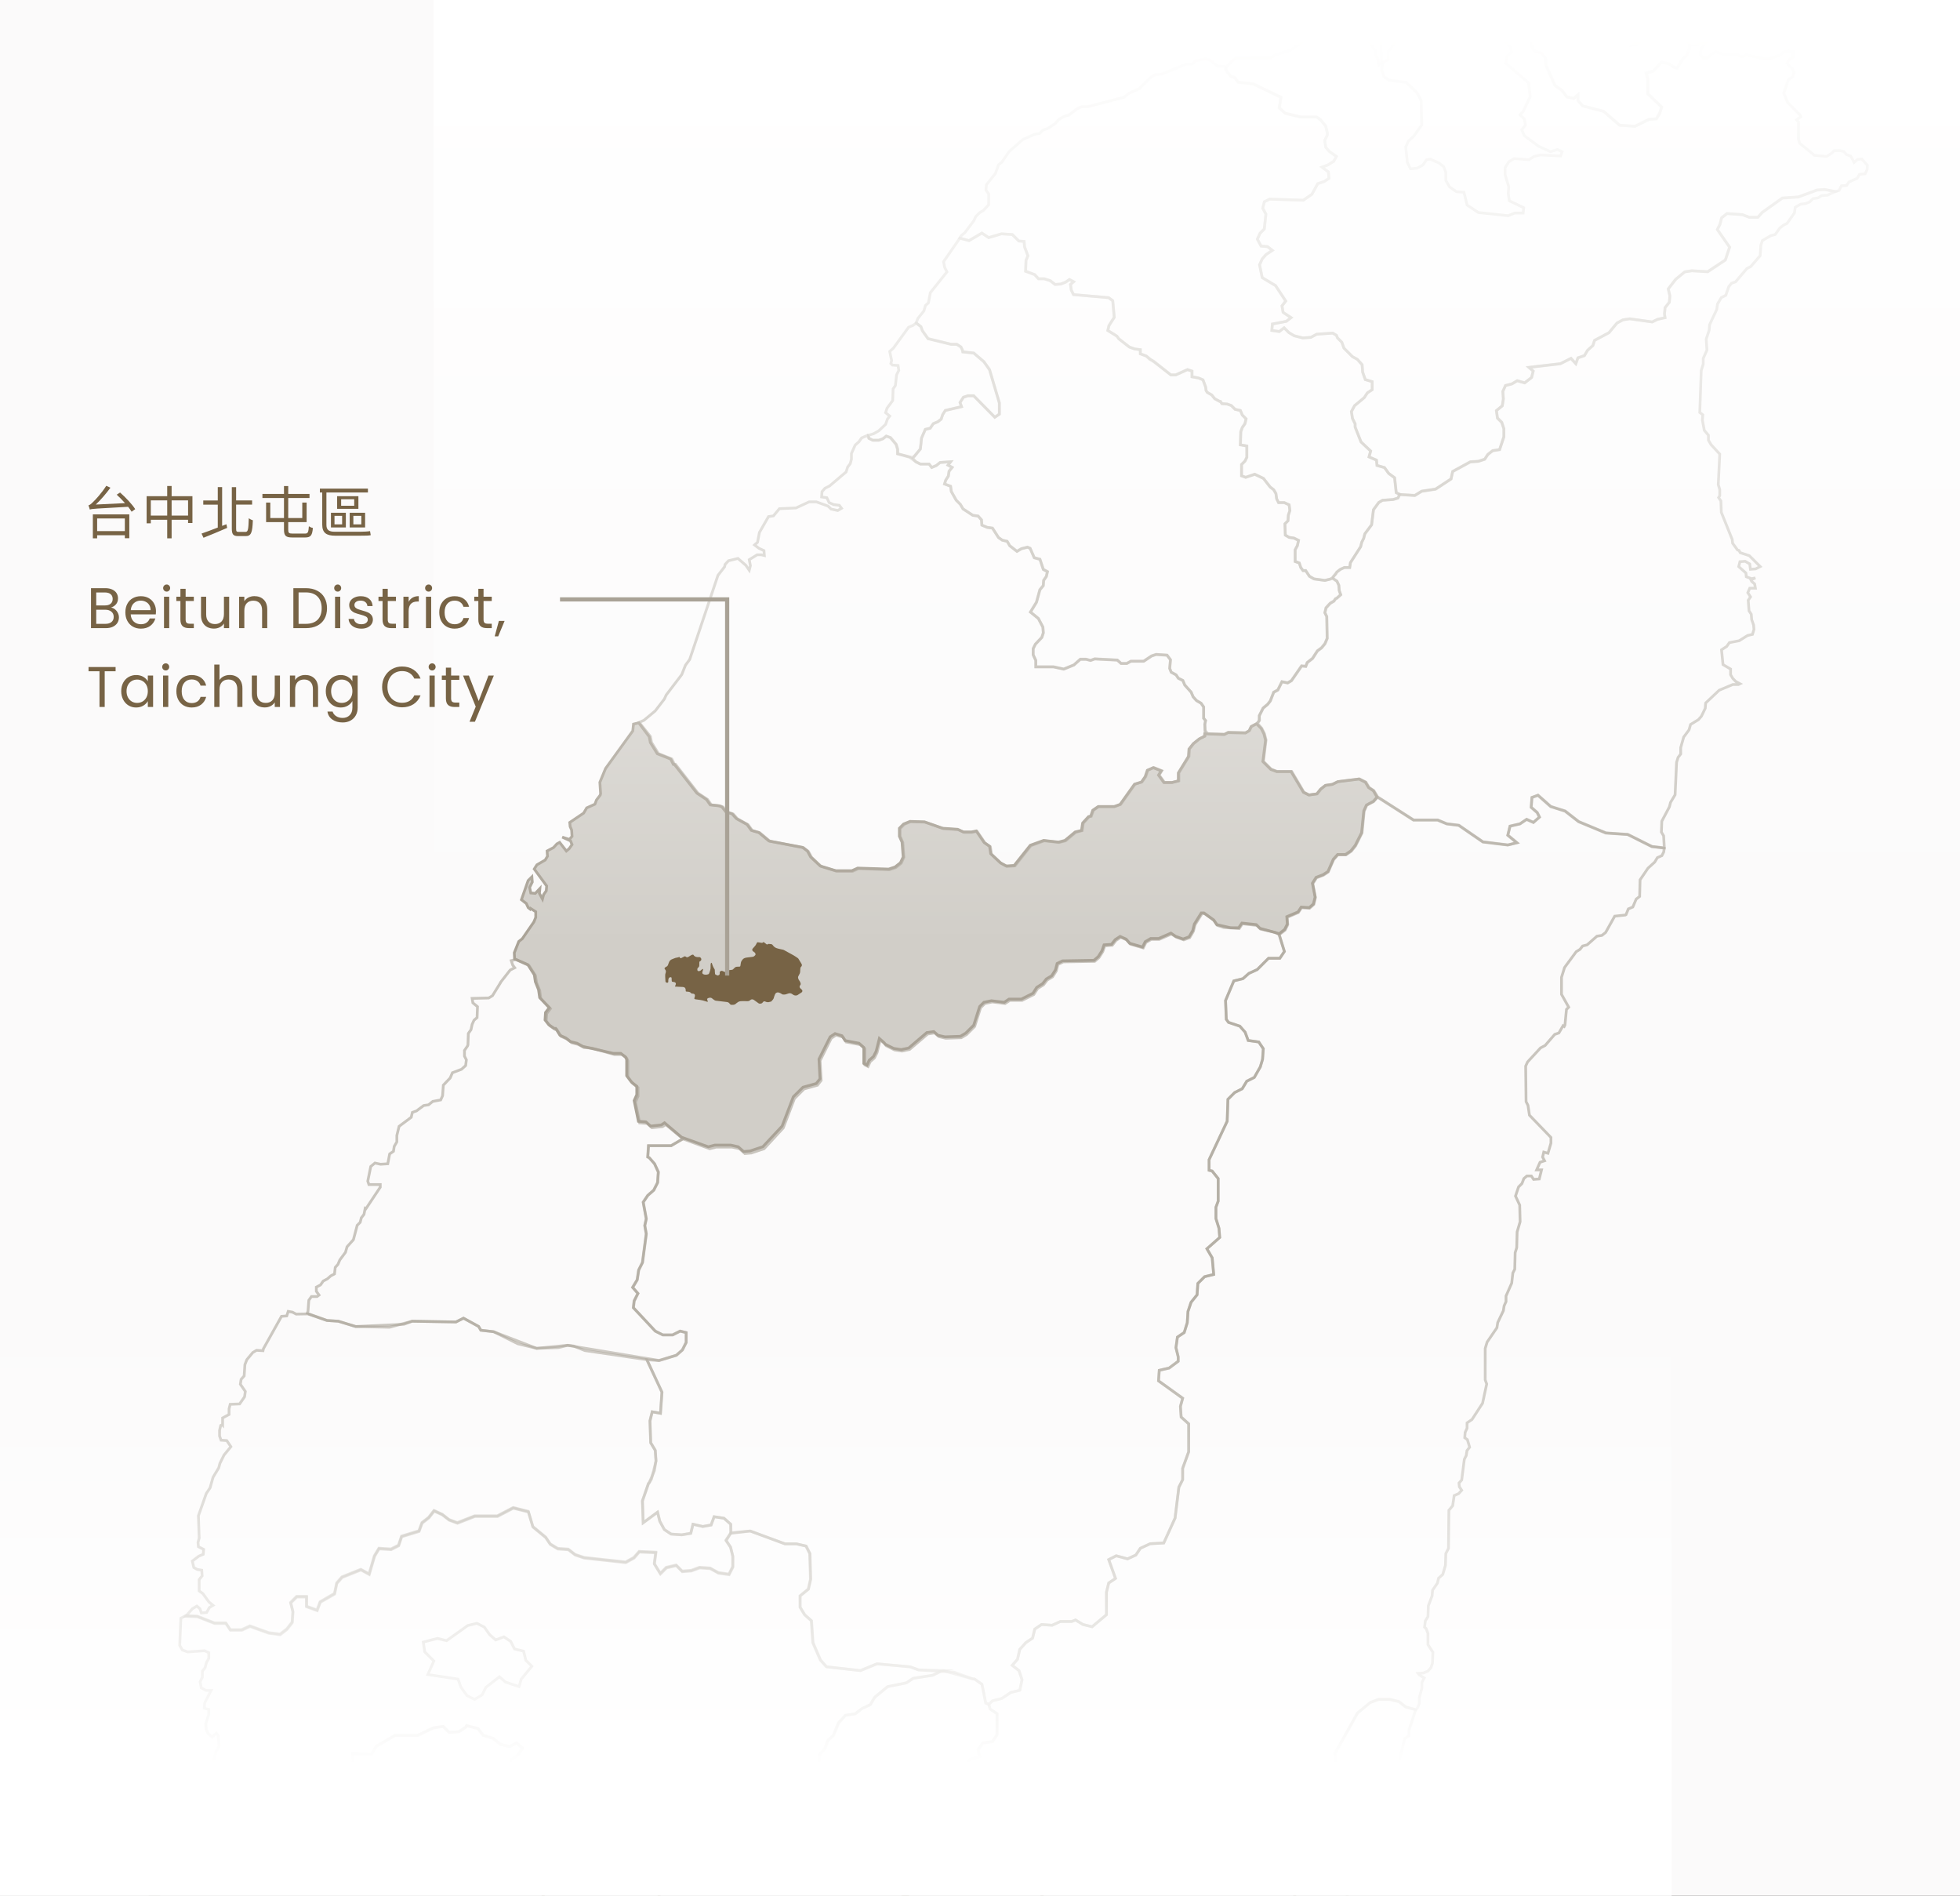 <svg width="547" height="529" viewBox="0 0 547 529" fill="none" xmlns="http://www.w3.org/2000/svg">
<rect x="0" y="0" width="547" height="529" fill="#333333" stroke="none"/>
<g clip-path="url(#clip0_340_1074)">
<rect width="547" height="529" fill="#FBFAFA"/>
<g style="mix-blend-mode:multiply">
<path d="M178.262 201.696L176.804 202.054L176.596 203.955L169.002 214.442L167.411 218.301L167.62 221.464L167.506 221.878L166.465 223.234L166.029 224.401L163.738 225.436L162.886 226.886L159.004 229.503L159.117 230.651L159.534 231.611L159.647 233.381L158.909 234.228L156.902 233.588L159.231 234.642L159.647 235.678L158.814 236.845L158.057 237.466L156.182 235.057L155.425 235.471L154.478 236.506L152.679 237.466L152.792 238.916L152.167 239.97L149.838 241.326L149.1 242.493L152.565 247.219L152.451 248.574L151.713 249.628L151.391 250.871L150.539 249.289L150.671 247.934L149.384 249.289L148.134 249.176L147.812 247.614L148.55 246.127L148.437 244.677L147.395 245.712L145.521 251.059L146.884 252.113L147.414 253.262L147.944 253.676L148.058 253.469L149.516 254.41V255.992L148.986 257.272L145.748 261.96L144.782 262.713L143.532 265.857L143.608 267.551L147.32 269.189L149.119 272.013L149.403 273.933L150.293 276.155L150.615 278.376L153.285 281.182L152.243 282.537L152.111 284.608L153.152 285.926L154.648 286.961H155.084L156.277 288.882L157.924 289.635L159.25 290.67L161.049 291.103L162.658 291.988L171.161 293.927H173.244L174.607 294.963L174.891 295.697V300.159L176.217 301.928L177.713 303.114V305.468L176.975 307.106L178.168 312.885L180.251 313.036L181.576 314.222L184.549 313.902L185.458 313.3L190.211 317.328L197.672 320.002L199.471 319.531H203.94L206.024 320.002L207.52 321.32L209.318 321.169L212.898 319.983L218.276 314.222L221.4 306.051L224.089 303.378L227.801 302.343L228.842 301.025L228.558 295.546L231.683 289.315L233.046 288.411L234.978 289.013L235.868 290.369L239.75 291.103L241.075 292.289V296.732L241.965 297.203L242.571 295.847L243.764 294.812L244.522 293.325L245.412 289.766L246.738 290.952L247.059 291.385L249.427 292.553L251.51 292.873L253.593 292.44L258.649 288.129L260.599 287.846L261.773 288.882L263.724 289.315L268.022 289.164L269.518 288.279L271.753 286.058L273.4 280.861L274.593 279.675L276.677 279.242L280.256 279.675L281.581 278.791H285.028L288.285 277.153L289.326 275.515L290.974 274.479L292.015 273.161L293.511 272.277L294.553 270.639L295.026 268.85L296.522 268.116L305.309 267.965L306.502 266.93L307.543 265.292L308.112 263.654L310.195 263.503L311.236 262.186L312.6 261.301L314.247 262.035L315.289 263.221L318.868 264.257L319.606 262.769L321.121 261.884H323.337L326.783 260.378L328.109 261.282L330.192 262.016L331.839 261.414L332.881 259.644L333.316 257.855L335.248 254.749H336.005L338.694 256.688L339.584 258.006L343.466 258.891H345.682L346.591 257.573L350.606 258.006L351.647 259.042L357.025 260.529L358.521 259.343L359.26 257.855L359.127 255.785L362.252 254.467L363.142 253.111L365.376 253.262L366.55 252.226L367.024 250.306L366.266 246.447L367.308 244.809L369.239 244.075L370.603 243.19L372.099 239.763L373.292 238.445H375.507L377.003 237.41L378.196 235.923L379.995 232.346L380.601 226.283L381.34 224.646L383.271 223.61L384.313 222.424L383.271 220.654L381.946 219.769L381.056 218.282L379.257 217.379L373.311 218.132L371.796 218.885L369.864 219.167L368.539 220.202L367.497 221.52L365.263 221.84L363.767 221.087L360.32 215.308H356.306L354.658 214.705L352.442 212.502L353.181 206.572L352.745 204.802L351.988 203.296L350.909 202.204L350.587 202.016L349.147 202.769L348.598 203.918L347.557 204.539L342.709 204.426L341.667 204.972L336.214 204.765L336.157 205.443L334.661 206.196L333.013 207.513L331.82 209.02L331.669 211.09L328.847 215.684V217.887L327.048 218.357H324.814L323.318 216.287L324.075 215.101L321.841 214.216L320.193 214.95L319.587 216.738L318.546 218.226L316.614 218.828L312.6 224.457L310.952 225.06H306.483L304.968 226.095L304.4 227.733L303.794 227.865L302.146 229.653L301.825 231.724L300.044 232.157L297.204 234.511L295.424 234.981L291.258 234.511L287.527 235.866L283.039 241.495L280.824 241.646L279.176 240.742L276.487 238.219L276.165 236.149L274.669 235.113L272.454 231.875L271.09 232.157H268.856L267.246 231.404L263.08 231.122L257.986 229.333L253.971 229.202L252.172 229.936L250.998 231.122V233.343L251.737 234.981L252.059 239.123L251.301 240.723L249.805 241.909L248.006 242.512L239.371 242.229L237.724 242.964H233.255L228.918 241.646L226.229 239.123L225.339 237.485L223.976 236.45L214.583 234.661L211.761 232.308L209.678 231.705L208.485 230.068L205.512 228.43L204.319 227.112L202.539 226.509L201.498 225.192L200.74 224.871L198.203 224.589L197.161 223.102L194.472 221.313L188.204 213.293H187.92L187.162 211.806L183.432 210.319L181.5 207.212L181.178 205.574L178.262 201.696Z" fill="#A9A296" fill-opacity="0.5" stroke="#A9A296" stroke-width="0.767" stroke-miterlimit="10"/>
<path d="M57.418 507.228L57.248 505.847L55.886 505.318H52.727L52.387 504.07L52.519 499.852L55.016 494.065L56.188 494.178L59.233 492.911L60.293 488.712L61.125 487.332L60.917 484.381L60.387 483.644L59.215 484.684L58.174 483.852L57.531 482.566L57.418 480.996L58.269 478.367V476.987L57.002 476.665L57.115 475.209L58.912 471.71H57.531L56.17 470.972L55.848 469.27L56.472 468.022V466.339L57.21 465.393L57.626 463.899L58.269 462.745V461.157L57.096 460.627L52.349 460.948L50.893 460.419L50.155 459.133L50.477 451.549L51.782 450.83L54.997 450.944L59.839 452.835H62.997L64.264 454.726H67.423L69.73 453.667L74.988 455.558L78.146 455.974L80.038 454.499L81.513 452.608L81.721 449.658L81.097 447.123L82.78 445.44H85.522V448.182L88.473 449.241L89.324 446.934L93.333 444.627L93.957 441.676L95.433 439.993L100.69 437.894L102.998 439.161L104.473 434.111L105.74 432.012L109.107 432.22L111.206 431.161L112.057 428.627L116.899 427.151L117.75 424.844L119.641 423.369L121.116 421.478L123.424 422.537L125.315 424.012L127.622 424.863L132.464 422.972H138.781L143.207 420.664L147.424 421.723L148.691 425.941L152.266 428.891L153.533 430.783L155.632 432.05L158.583 432.258L160.474 433.733L163.008 434.584L174.583 435.851L176.89 434.584L178.366 432.901L182.999 433.109L182.583 436.267L184.266 439.01L185.95 437.326L188.692 436.702L190.375 438.386L192.91 438.178L195.217 437.326L198.167 437.535L200.475 438.802L203.425 439.218L204.484 437.118V434.168L203.86 431.634L202.593 429.742L203.955 427.738L209.326 427.208L219.009 430.783H222.168L224.91 431.407L225.969 433.506L226.177 440.674L225.553 443.416L223.246 445.308V448.466L224.513 450.565L226.404 452.249L226.82 458.357L228.92 463.199L230.603 465.09L240.078 466.15L244.712 464.258L253.979 465.109L256.287 465.96L263.398 466.15L262.377 466.395L260.277 467.454L254.812 468.306L252.92 469.573L247.662 470.632L244.088 473.582L242.821 475.682L240.513 476.741L238.622 478.216L235.88 478.632L233.988 480.731L232.513 484.306L231.038 485.573L230.187 487.88L228.712 489.564L228.504 492.514L226.234 493.346H223.076L221.392 495.029L220.125 497.129L216.759 500.495L210.858 500.911L208.967 505.753L204.749 507.852L203.898 510.16L198.432 510.576L197.373 516.041L190.64 515.833L188.749 514.15L182.224 513.942L181.165 523.625L182.224 525.933L183.907 528.032V531.191L182.224 532.666L180.125 531.607L174.867 532.666L172.332 531.815L169.382 529.715L166.224 534.349L163.689 534.973L160.947 534.765L157.372 532.231L152.323 530.756L151.472 528.656L154.214 524.647L153.59 522.547L151.907 519.805L151.49 517.706L152.55 515.606L151.698 513.299L151.49 510.349L152.758 508.041L154.649 506.566L154.857 504.032L154.006 501.724L151.055 501.516L147.897 500.457L147.046 498.566L149.145 497.091L148.937 494.348L142.412 493.932V491.19L144.512 489.715L145.779 487.824L144.096 486.348L142.204 487.407L139.67 486.783L137.571 485.1L134.828 484.249L133.353 482.358L130.195 481.507L129.987 481.923L128.095 483.19L125.353 483.398L123.67 481.715L120.927 482.131L116.502 484.23H110.185L105.135 487.181L104.927 487.389L103.66 489.488L98.402 489.28L98.61 491.814L92.709 492.23L92.293 494.973L91.234 497.072L89.759 498.339L87.659 497.072L85.976 498.755L86.827 501.062L86.411 502.538L78.411 506.547L77.787 509.082L75.045 513.091L72.51 514.15L68.728 513.091L67.669 511.408V513.715L65.569 513.507L63.678 511.824L62.827 509.29L59.668 508.665L57.418 507.228Z" stroke="#A9A296" stroke-opacity="0.6" stroke-width="0.767" stroke-miterlimit="10"/>
<path d="M118.128 458.206L118.545 460.948L121.079 463.483L119.396 467.265L127.812 468.532L128.663 470.84L130.346 473.147L132.445 474.206L134.545 472.939L135.604 470.84L139.386 467.889L141.07 469.365L144.852 470.632L145.476 468.532L148.427 464.958L146.744 463.275L146.119 460.74L143.585 460.116L142.526 458.017L140.635 456.75L138.327 457.601L136.644 456.126L135.169 454.026L133.07 452.967L130.535 453.591L124.634 457.809L122.1 457.185L118.128 458.206Z" stroke="#A9A296" stroke-opacity="0.6" stroke-width="0.767" stroke-miterlimit="10"/>
<path d="M471.534 13.585L471.591 12.621L470.702 11.694L471.118 8.857L469.643 8.971L467.657 10.219L465.86 8.555L464.271 8.422L463.534 7.893V6.115L462.172 5.774L461.529 6.947L460.281 7.269L459.959 6.02H458.9L459.316 7.269L460.489 8.952L458.995 10.824L456.668 12.526L455.628 12.64L457.538 10.843L456.895 9.689V7.061L455.647 6.947L454.493 6.323L452.999 6.115L451.297 4.413H448.044L447.098 3.789L447.306 2.654L446.947 1.897L445.434 2.862L443.789 3.467L442.9 4.81L440.971 5.264L439.93 6.607L436.507 8.101L434.427 8.252L432.781 8.838L431.287 9.879L427.259 10.332V12.564L428.148 14.21L430.077 14.796L431.268 16.139L431.42 18.219L433.954 23.874L435.883 25.217L437.226 27.014L439.155 27.467L440.346 26.427V28.073L441.689 29.567L447.496 31.061L451.959 34.938L456.271 35.241L460.148 33.312L462.229 33.16L463.118 31.666L463.704 29.869L459.827 26.143V22.115L459.373 20.337L461.302 19.883L463.685 17.349L465.765 17.803L467.26 18.843L467.997 18.994L469.491 16.611L470.683 15.42L471.534 13.585Z" stroke="#A9A296" stroke-opacity="0.6" stroke-width="0.767" stroke-miterlimit="10"/>
<path d="M512.292 53.473L509.209 52.905L507.129 53.056L501.909 54.986L497.445 55.288L491.79 59.317L490.599 60.66H488.216L486.287 59.922L481.975 59.619L480.48 60.811L480.027 62.589L479.289 64.083L482.712 69L481.521 72.575L476.603 75.846L472.14 75.544L470.211 75.846L467.676 77.927L465.596 80.612L466.05 82.541L465.899 84.338L464.707 85.832L464.537 87.591L464.688 88.632L462.608 89.085L461.114 89.823L454.853 88.934L452.924 89.237L451.279 90.126L449.047 92.811L445.019 94.967L444.565 96.386L443.071 97.728L442.182 99.223L440.385 99.828L439.78 101.473L438.437 99.979L435.468 101.473L426.711 102.476L427.903 103.516L427.449 105.294L425.52 106.788L423.439 106.201L421.945 107.09L420.167 107.544L419.43 109.19L419.581 111.27L419.278 113.199L417.633 114.542L417.936 116.622L419.127 117.814L419.713 119.611V121.842L418.522 125.417L416.593 125.719L415.25 126.76L414.361 128.102L412.564 128.689L410.333 128.84L405.415 131.526L404.961 133.606L400.649 136.443L396.772 137.029L394.843 138.221L390.871 137.994L389.642 137.483L389.188 133.322L387.561 132.112L386.37 130.467L384.29 129.88L384.138 128.386L382.058 127.497L382.512 125.852L379.826 123.317L378.181 119.157V118.268L377.443 116.774L377.14 114.845L378.029 113.199L380.715 110.967L381.604 109.625L382.947 108.736V106.504L381.018 105.918L380.28 103.837L380.129 101.757L378.786 100.263L377.443 99.525L375.06 97.142L374.474 95.497L373.263 94.286L372.961 93.549L371.921 92.944L367.457 93.246L365.812 94.135L363.58 94.286L361.197 93.7L359.703 92.811L358.36 91.468L357.017 92.509L354.937 92.206L355.088 90.409L358.965 89.672L360.308 88.632L358.228 87.289L358.076 87.137L357.774 85.359L358.814 84.017L355.977 79.705L352.251 77.473L351.513 73.898L352.251 72.253L353.291 71.061L355.088 69.87L353.745 68.83L351.949 68.678L350.908 66.749L351.646 65.104L352.837 63.913L353.291 59.752L352.402 58.106L352.856 56.309L354.35 55.572L363.731 55.874L366.114 54.229L367.76 51.26L369.537 50.673L370.88 49.785L370.729 47.988L368.932 46.645L370.578 46.04L372.223 45L372.961 43.657L371.032 42.314L369.991 41.123L369.689 39.194L370.426 37.699V37.113L369.972 35.184L368.478 33.387L367.438 32.65H362.975L358.663 31.609L357.017 30.115L357.471 27.146L349.736 23.42L345.575 22.966L344.535 21.623L343.494 21.34L341.981 19.259L342.776 18.106L344.781 16.195L354.785 16.082L355.845 15.345L360.138 13.983L363.637 11.656L364.885 11.335L367.211 9.954L368.573 9.538L371.656 6.588L372.185 4.583L373.131 3.751H374.72L379.561 6.909L381.434 8.82L381.982 10.276L382.096 11.77L383.76 13.983L383.968 15.345L384.611 16.725L384.819 18.087L385.557 17.463L385.349 11.165L383.552 7.458L382.72 6.418L381.547 5.567L380.299 3.373L377.348 1.992L375.76 1.879L372.923 -0.75L372.715 -1.696L373.661 -1.582L375.249 -2.017L376.951 -5.27L377.159 -6.84L378.937 -8.637L379.996 -9.261L380.734 -10.32L380.942 -11.89L382.001 -14.008L382.323 -15.275L383.155 -16.221L383.211 -17.696L384.252 -18.528L387.334 -18.112L387.864 -18.226L390.814 -24.429L392.195 -24.845L393.349 -25.696L396.186 -26.434L397.358 -27.38L397.566 -28.874L398.096 -29.403L398.625 -28.041L402.805 -28.647L403.751 -29.271V-30.86L404.696 -31.484L406.285 -29.781H411.335L411.751 -31.049L412.583 -31.994L413.699 -32.183L414.058 -32.108L415.099 -31.484L415.95 -30.538L417.103 -29.781H418.692L419.846 -29.157L421.34 -27.247L423.969 -26.415L427.014 -22.084L427.959 -21.252L428.508 -20.212L428.829 -18.718L428.394 -15.559L430.078 -13.857L431.25 -13.327H432.915L433.444 -12.287L432.385 -11.266L432.593 -10.226L436.716 -6.008L441.974 -6.33L445.756 -9.583L446.078 -8.637L445.038 -7.691L443.865 -7.048L443.033 -6.103L443.979 -5.27L444.206 -4.646L441.785 -3.474L441.236 -2.226L441.671 -1.166L443.033 -0.221L444.319 0.195L446.74 1.935L445.511 2.862L443.865 3.467L442.976 4.81L441.047 5.264L440.007 6.607L436.584 8.101L434.503 8.252L432.858 8.838L431.364 9.879L427.335 10.333V12.564L428.224 14.21L430.153 14.796L431.345 16.139L431.496 18.219L434.03 23.874L435.96 25.217L437.302 27.014L439.231 27.468L440.423 26.427V28.073L441.766 29.567L447.572 31.061L452.035 34.938L456.348 35.241L460.225 33.312L462.305 33.16L463.194 31.666L463.78 29.869L459.903 26.144V22.115L459.449 20.337L461.378 19.884L463.761 17.349L465.842 17.803L467.336 18.843L468.074 18.995L469.568 16.612L470.759 15.42L471.497 13.623L471.478 12.659H472.991L474.353 12.129H475.941L475.412 12.659L474.769 13.718L474.447 15.08L475.298 16.12H476.66L477.719 15.08L478.873 14.456L481.294 15.193L484.963 15.307L486.135 15.836L487.384 15.307L492.339 16.366H493.928L496.764 15.401L497.597 14.569L498.977 14.248L500.434 14.361V15.931L499.393 16.574L498.769 17.614L499.299 18.352L500.131 19.108L500.66 20.148L500.339 21.396L499.091 22.248L497.824 26.03L498.883 28.564L502.344 32.063L502.552 32.593L501.398 33.425L501.928 34.049V38.796L502.249 39.969L506.372 43.335L509.739 43.657L511.157 42.768L511.857 42.068L513.37 42.011L514.599 42.295L515.337 43.127L516.491 43.543L517.455 45.34L518.401 44.489L519.573 44.376L521.143 46.078L521.086 47.307L520.519 48.499L518.949 48.65L518.306 49.747L515.98 50.806L515.356 51.752L513.899 51.846L513.256 53.132L512.292 53.473Z" stroke="#A9A296" stroke-opacity="0.6" stroke-width="0.767" stroke-miterlimit="10"/>
<path d="M390.815 9.311L389.774 11.543L388.734 12.583L388.432 13.188L387.391 14.38V16.612L385.897 17.5L385.595 19.43L386.2 21.359L387.694 22.399L392.46 22.985L395.429 25.822L396.621 28.054L396.772 34.9L394.54 38.021L393.046 39.364L392.309 41.009L392.763 45.321L393.652 47.099L395.448 46.948L397.094 46.059L398.134 44.565L399.174 44.413L401.557 45.454L402.9 46.494L403.505 48.139V50.371L404.545 52.149L406.474 53.492L408.555 53.643L409.444 57.217L412.564 59.298L420.905 60.187L422.702 59.449H425.085L425.236 57.955L421.227 56.026L420.924 53.946L421.075 52.149L420.035 48.725V46.796L421.075 45.151L422.569 44.262L426.73 44.565L428.073 43.676L429.87 43.222L435.525 43.525L435.979 42.333L434.636 41.728L432.707 42.333L429.435 40.839L425.425 37.87L424.688 36.224L425.728 34.881L425.425 33.236L424.234 32.044L425.123 31.004L427.052 26.995L426.598 23.118L420.186 17.614L420.64 15.685L421.832 14.342L421.378 12.848L418.995 10.768L418.106 9.425L417.955 5.113L415.572 2.73V0.498L416.177 -1.147V-3.379L412.3 -3.077L410.654 -6.046L409.463 -7.389L407.382 -4.117L405.737 -3.379L404.999 -1.734L401.879 0.044L401.141 1.973L399.798 2.862L397.718 3.013L396.072 3.751L393.538 6.72L392.801 8.649L390.815 9.311Z" stroke="#A9A296" stroke-opacity="0.6" stroke-width="0.767" stroke-miterlimit="10"/>
<path d="M390.549 137.994L390.152 138.959L388.79 139.375L385.84 139.583L384.781 140.207L383.306 142.211L382.776 146.429L380.885 148.963L380.563 150.231L380.034 151.29L379.712 152.557L376.875 156.982L376.667 158.344H375.192L374.038 158.874L373.093 159.611L372.771 160.198L372.052 160.973L372.147 161.503L373.093 162.127L373.622 163.28L373.736 164.756L374.152 165.909L373.093 166.855L372.677 167.063L372.26 167.687L371.201 168.311L370.048 169.578L369.726 170.94L370.256 171.999L370.369 178.108L369.745 179.583L368.799 180.737L367.646 181.588L366.284 183.687L364.809 184.841L364.393 185.9L363.239 185.787L360.402 189.891L359.343 190.515L357.754 190.193L356.601 192.501L355.447 193.125L354.501 195.546L353.764 196.491L352.497 197.55L351.437 199.65L351.513 200.955L350.927 201.806L352.137 203.205L352.875 204.699L353.329 206.477L352.591 212.435L354.823 214.666L356.468 215.272H360.497L363.92 221.078L365.414 221.815L367.646 221.513L368.686 220.17L370.029 219.13L371.958 218.827L373.452 218.09L379.41 217.352L381.206 218.241L382.095 219.735L383.438 220.624L384.497 222.383L394.521 228.794H401.254L403.788 229.853L407.155 230.269L413.888 234.903L420.829 235.754L423.363 235.13L420.829 233.031L421.453 230.496L424.195 229.872L426.087 228.605L427.978 229.456L429.661 227.981L429.037 226.714L427.354 225.239L427.562 222.496L429.245 221.872L432.82 225.031L436.829 226.298L440.612 229.248L448.196 232.407L454.305 232.823L461.038 236.189L464.48 236.605L464.291 233.239L463.666 232.198L463.78 229.154L465.898 225.144L466.22 223.896L467.487 221.778L467.903 212.718L468.319 211.357L469.057 210.392V208.614L469.889 205.664L471.383 203.659L471.799 202.165L474.012 200.803L474.844 199.839L475.903 197.645L476.017 196.17L479.799 192.595L483.601 191.006H485.17L485.605 190.798L484.433 190.174L483.601 189.323L482.976 188.283V186.694L480.858 185.446L480.442 181.323L481.898 180.377L482.636 179.318L485.378 178.789L487.705 177.333L489.085 177.011L489.501 175.63L489.388 174.382L488.858 172.888L488.745 171.394L488.121 170.448L487.894 167.498L488.537 166.552L487.78 165.38L488.329 164.131H489.899L489.691 162.959L488.858 162.221L488.65 161.805L489.899 161.257L488.858 161.484L487.364 160.935L487.251 159.895L485.246 158.098L485.586 156.737L487.043 156.623L488.31 157.361L488.518 158.855L489.974 158.741L491.241 158.098L488.196 155.053L485.662 154.221L485.322 153.597L484.906 153.465L483.544 151.592L483.43 150.533L480.385 142.949L480.272 139.791L479.629 138.845L479.95 138.315V136.613L479.534 135.233L479.95 126.703L477.53 124.074L476.792 122.826V121.445L475.638 120.084L475.109 117.247L475.222 115.753L474.371 115.091L474.787 103.384L475.336 101.587V100.017L476.376 97.691L476.168 94.646L477 92.112L477.113 90.617L479.118 86.324L479.326 84.83L480.385 83.033L481.634 82.409L482.466 79.989L483.222 79.043L484.376 78.627L487.534 74.92L488.594 74.39L491.222 71.345L491.431 68.395L491.847 67.128L494.173 65.766L495.421 65.445L496.707 63.648L497.691 62.853L498.712 62.362L500.792 59.411L501.019 57.842L502.476 56.99L503.97 56.782L505.01 56.366L505.956 55.44L507.336 55.232L508.376 54.589L509.965 54.475L512.216 53.435L509.19 52.849L507.109 53L501.889 54.929L497.426 55.232L491.771 59.26L490.579 60.603H488.196L486.267 59.865L481.955 59.563L480.461 60.754L480.007 62.532L479.27 64.026L482.693 68.943L481.501 72.518L476.584 75.79L472.102 75.563L470.172 75.865L467.638 77.946L465.558 80.632L466.012 82.561L465.86 84.357L464.669 85.851L464.517 87.629L464.669 88.669L462.588 89.123L461.094 89.861L454.834 88.972L452.905 89.275L451.26 90.163L449.028 92.849L444.999 95.005L444.545 96.424L443.051 97.766L442.163 99.261L440.366 99.866L439.779 101.511L438.437 100.017L435.467 101.511L426.692 102.551L427.883 103.592L427.429 105.369L425.5 106.864L423.42 106.277L421.926 107.166L420.129 107.62L419.391 109.265L419.543 111.346L419.24 113.275L417.595 114.618L417.897 116.698L419.089 117.89L419.694 119.686V121.918L418.502 125.493L416.573 125.795L415.231 126.835L414.342 128.178L412.564 128.765L410.332 128.916L405.415 131.601L404.961 133.682L400.649 136.519L396.772 137.105L394.842 138.297L390.549 137.994Z" stroke="#A9A296" stroke-opacity="0.6" stroke-width="0.767" stroke-miterlimit="10"/>
<path d="M390.626 137.994L390.172 138.977L388.81 139.393L385.86 139.602L384.8 140.226L383.325 142.23L382.796 146.448L380.904 148.982L380.583 150.249L380.053 151.309L379.732 152.576L376.895 157.001L376.687 158.363H375.212L374.058 158.893L373.112 159.63L371.845 161.238L371.221 161.616L369.746 161.937L366.701 161.521L365.434 160.784L364.375 159.195H363.637L363.013 158.344L362.597 157.077L361.443 156.661V153.389L362.067 152.235L362.389 150.76L361.122 150.136L359.76 149.928L358.701 149.304L358.587 146.145L359.438 145.294L359.552 143.706L359.968 142.438L359.76 140.85L358.398 140.226H356.809L356.28 139.167L356.072 137.691L355.448 136.632L354.464 135.895L352.573 133.474L350.152 132.32L347.618 133.171L346.464 132.755V129.597L347.41 128.651L347.939 127.592V124.433L346.143 124.112L346.256 120.424L346.672 119.27L347.41 118.211L347.731 116.849L346.672 115.79L346.143 114.523L344.667 114.202L343.608 113.143L342.455 112.726L340.979 112.613L340.563 111.989H340.355L338.993 111.251L338.142 110.192L336.875 109.455L336.554 108.925L336.44 107.979L335.703 105.975L334.435 105.445L332.639 105.124V103.535L331.372 103.119L328.1 104.594H326.738L322.01 100.811L320.856 100.282L319.91 99.336L318.227 98.712V97.558L316.638 97.35L315.163 96.821L312.213 94.513L311.683 93.776L309.149 92.206L309.47 90.844L310.946 88.537L310.53 83.903L309.376 83.052L299.579 82.201L298.955 80.934L298.747 79.345L299.598 78.608L298.444 77.984L297.385 78.721L296.023 79.251L294.435 79.364L293.073 78.305L291.39 77.776H289.801L288.742 76.622L286.208 75.676L286.321 72.631L286.851 71.364L285.905 68.83L285.792 67.355L284.316 67.241L282.52 65.445L279.475 65.237L275.9 66.296L274.009 65.028L270.434 67.128L267.843 66.447L268.222 65.785L269.262 64.934L271.796 61.567L272.326 60.414L273.385 59.355L274.425 58.73L275.919 57.142V54.097L275.163 53.057L275.276 51.562L277.81 48.404L278.661 45.983L279.607 45.246L281.612 42.295L285.489 38.91L288.78 37.454L290.142 37.246L291.106 36.281L292.354 35.865L294.473 34.503L295.513 33.331L296.893 32.498L298.35 32.082L300.676 30.286L301.943 29.756H303.608L313.726 27.127L315.012 26.068L317.962 24.706L321.007 21.661L322.388 20.81L324.166 20.697L331.126 17.86H332.714L333.547 17.028L336.497 16.404L337.764 16.82L339.845 18.484L341.811 18.541L342.473 20.111L343.514 21.302L344.554 21.605L345.594 22.948L349.755 23.401L357.49 27.127L357.036 30.096L358.682 31.591L362.994 32.631H367.457L368.498 33.368L369.992 35.165L370.446 37.094V37.681L369.708 39.175L370.011 41.104L371.051 42.295L372.98 43.638L372.242 44.981L370.597 46.021L368.951 46.626L370.729 47.969L370.881 49.766L369.538 50.655L367.76 51.241L366.115 54.21L363.732 55.856L354.351 55.553L352.857 56.291L352.403 58.087L353.292 59.733L352.838 63.894L351.646 65.085L350.909 66.731L351.949 68.66L353.746 68.811L355.088 69.851L353.311 71.043L352.27 72.234L351.533 73.88L352.27 77.454L355.996 79.686L358.833 83.998L357.793 85.341L358.096 87.138L360.327 88.632L358.984 89.672L355.107 90.409L354.956 92.206L357.036 92.509L358.379 91.469L359.722 92.811L361.216 93.7L363.599 94.305L365.831 94.154L367.476 93.265L371.94 92.963L372.98 93.568L373.283 94.305L374.474 95.497L375.079 97.142L377.462 99.525L378.805 100.263L380.148 101.757L380.299 103.837L381.037 105.918L382.966 106.504V108.736L381.623 109.625L380.734 110.968L378.049 113.199L377.16 114.845L377.462 116.774L378.2 118.268V119.157L379.845 123.318L382.531 125.852L382.077 127.497L384.157 128.386L384.309 129.88L386.389 130.467L387.581 132.112L389.226 133.304L389.68 137.464L390.626 137.994Z" stroke="#A9A296" stroke-opacity="0.6" stroke-width="0.767" stroke-miterlimit="10"/>
<path d="M242.386 121.445L242.556 122.315L243.616 122.845H245.299L246.453 122.429L247.398 121.691L248.552 122.107L250.141 123.999L250.557 125.36V126.627L254.623 127.668L255.19 127.252L256.874 125.247L257.195 122.202L258.254 119.781L259.616 119.459L260.467 118.192L261.734 117.663L262.68 116.925L263.096 115.658L263.833 114.504L268.354 113.445L267.938 112.292L268.883 110.816L270.15 110.4H271.739L277.64 116.396L278.907 115.545V112.386L276.165 103.119L274.595 100.906L271.758 98.485L268.713 98.164L268.599 97.634L268.183 96.783L267.03 96.045H265.441L259.011 94.476L257.441 92.263L257.025 91.109L255.682 90.145L254.831 90.788L253.564 91.317L249.346 97.124L248.306 98.069L248.836 100.603L248.627 101.436L249.044 101.871L250.632 101.984L250.84 103.346L250.216 104.613L249.895 107.563L249.252 108.509L249.138 111.762L247.568 113.88L247.152 115.147L248.306 116.093L247.682 116.925L247.152 118.419L245.242 120.216L243.767 121.048L242.386 121.445Z" stroke="#A9A296" stroke-opacity="0.6" stroke-width="0.767" stroke-miterlimit="10"/>
<path d="M350.72 201.9L349.301 202.656L348.772 203.81L347.713 204.434L342.871 204.321L341.812 204.85L337.084 204.737L336.346 203.886L336.233 202.089L336.441 201.03L335.911 200.406V197.247L335.174 196.188L333.906 195.451L332.961 194.392L332.431 193.124L330.634 191.12L330.105 189.853L328.838 189.228L328.214 188.283L326.852 187.545L326.436 186.486L326.644 184.065L325.698 182.798L322.653 182.59L321.386 183.006L319.173 184.481H315.599L314.445 185.105H312.875L311.816 184.16L305.499 183.838L304.346 184.254L303.078 183.933H301.49L299.693 185.522L296.856 186.675L294.019 186.051H289.064V184.254L288.326 182.666V180.982L288.95 179.715L290.747 177.824L291.163 176.557L291.05 174.968L289.783 172.547L287.57 170.751L289.253 168.008L290.199 164.528L291.144 163.375L291.258 161.899L291.995 160.84L292.317 159.479L291.163 158.854L290.218 156.018L288.629 155.601L287.475 152.973L286.738 152.651L285.054 153.067L283.787 153.805L281.782 152.235L281.083 151.062L279.721 150.741L278.662 150.003L276.979 147.374L275.503 147.166L274.028 146.542L273.915 145.067L272.969 144.008L271.494 143.8L268.752 142.003L268.014 140.736L266.86 139.582L265.498 137.162L265.29 135.686L263.607 135.062L263.929 134.003L264.666 132.849L264.874 131.488L265.725 130.429L264.572 129.804L265.309 128.859L262.359 129.067L261.3 129.918L260.033 130.448L259.295 129.502H256.874L255.607 128.878L254.775 127.875L256.855 125.303L257.177 122.258L258.236 119.837L259.598 119.516L260.449 118.249L261.716 117.719L262.662 116.982L263.078 115.714L263.815 114.561L268.335 113.502L267.919 112.348L268.865 110.873L270.132 110.457H271.721L277.622 116.452L278.889 115.601V112.443L276.146 103.175L274.577 100.962L271.74 98.542L268.695 98.22L268.581 97.691L268.165 96.84L267.012 96.102H265.423L258.992 94.532L257.404 92.319L256.988 91.166L255.683 90.106L256.156 88.858L257.858 86.74L258.274 85.246L259.106 84.508L259.636 81.671L264.269 75.884L263.645 74.617L263.324 73.028L267.882 66.447L270.473 67.146L274.047 65.047L275.938 66.314L279.513 65.255L282.558 65.463L284.355 67.26L285.83 67.373L285.943 68.849L286.889 71.383L286.359 72.65L286.246 75.695L288.78 76.641L289.839 77.794H291.428L293.111 78.324L294.473 79.383L296.062 79.269L297.423 78.74L298.483 78.002L299.636 78.626L298.785 79.364L298.993 80.953L299.617 82.22L309.414 83.071L310.568 83.922L310.984 88.556L309.509 90.863L309.187 92.225L311.722 93.814L312.251 94.551L315.202 96.858L316.677 97.388L318.265 97.596V98.75L319.949 99.374L326.795 104.632H328.157L331.429 103.156L332.696 103.572V105.161L334.493 105.483L335.76 106.012L336.497 108.017L336.611 108.963L336.932 109.492L338.2 110.23L339.051 111.289L340.412 112.026H340.62L341.037 112.651L342.512 112.764L343.665 113.18L344.725 114.239L346.2 114.561L346.729 115.828L347.788 116.887L347.467 118.249L346.729 119.308L346.313 120.462L346.2 124.15L347.996 124.471V127.629L347.467 128.689L346.521 129.634V132.793L347.675 133.209L350.209 132.358L352.63 133.511L354.521 135.932L355.467 136.67L356.091 137.729L356.299 139.204L356.829 140.263H358.417L359.779 140.887L359.987 142.476L359.571 143.743L359.458 145.332L358.607 146.183L358.72 149.341L359.779 149.965L361.141 150.174L362.408 150.798L362.087 152.273L361.462 153.427V156.698L362.616 157.115L363.032 158.382L363.656 159.233H364.394L365.453 160.821L366.72 161.559L369.765 161.975L371.94 161.389L373.132 162.202L373.661 163.356L373.775 164.831L374.191 165.985L373.132 166.93L372.716 167.138L372.3 167.762L371.24 168.387L370.087 169.654L369.765 171.015L370.295 172.075L370.408 178.183L369.784 179.659L368.838 180.812L367.685 181.663L366.323 183.763L364.848 184.916L364.432 185.975L363.278 185.862L360.441 189.966L359.382 190.59L357.793 190.269L356.64 192.576L355.486 193.2L354.54 195.621L353.803 196.567L352.536 197.626L351.476 199.725L351.363 201.2L350.72 201.9Z" stroke="#A9A296" stroke-opacity="0.6" stroke-width="0.767" stroke-miterlimit="10"/>
<path d="M255.606 128.859L256.873 129.483H259.294L260.032 130.429L261.299 129.899L262.358 129.048L265.308 128.84L264.571 129.786L265.724 130.41L264.873 131.469L264.665 132.831L263.928 133.984L263.606 135.044L265.289 135.668L265.497 137.143L266.859 139.564L268.013 140.717L268.75 141.984L271.493 143.781L272.968 143.989L273.914 145.048L274.027 146.524L275.502 147.148L276.978 147.356L278.661 149.985L279.72 150.722L281.082 151.044L281.819 152.311L283.824 153.881L285.091 153.143L286.774 152.727L287.512 153.048L288.666 155.677L290.236 156.093L291.181 158.93L292.335 159.554L292.013 160.916L291.276 161.975L291.162 163.45L290.217 164.604L289.271 168.084L287.588 170.826L289.801 172.623L291.068 175.044L291.181 176.633L290.765 177.9L288.968 179.791L288.344 181.058V182.742L289.082 184.311V186.108H294.037L296.874 186.732L299.711 185.578L301.508 183.99H303.096L304.363 184.311L305.517 183.895L311.834 184.217L312.893 185.162H314.463L315.617 184.538H319.191L321.404 183.063L322.671 182.647L325.716 182.855L326.662 184.122L326.454 186.543L326.87 187.602L328.231 188.34L328.856 189.285L330.123 189.909L330.652 191.177L332.449 193.181L332.979 194.449L333.924 195.508L335.191 196.245L335.929 197.304V200.463L336.459 201.087L336.251 202.146L336.326 205.38L334.832 206.118L333.187 207.461L331.995 208.955L331.844 211.035L329.007 215.65V217.881L327.229 218.335H324.997L323.503 216.255L324.241 215.063L322.009 214.175L320.364 214.912L319.759 216.709L318.718 218.203L316.789 218.808L312.761 224.463L311.115 225.068H306.652L305.158 226.109L304.571 227.754L303.966 227.905L302.321 229.702L302.018 231.782L300.24 232.236L297.404 234.619L295.607 235.073L291.446 234.619L287.72 235.962L283.257 241.617L281.025 241.768L279.38 240.879L276.694 238.345L276.391 236.265L274.897 235.225L272.665 231.953L271.323 232.255H269.091L267.445 231.518L263.285 231.215L258.216 229.418L254.188 229.267L252.41 230.005L251.218 231.196V233.428L251.956 235.073L252.258 239.234L251.521 240.879L250.027 242.071L248.249 242.676L239.606 242.374L237.96 243.111H233.497L229.185 241.768L226.499 239.234L225.61 237.589L224.267 236.548L214.887 234.752L212.05 232.369L209.969 231.763L208.778 230.118L205.808 228.473L204.617 227.13L202.82 226.525L201.78 225.182L201.042 224.879L198.508 224.577L197.468 223.083L194.782 221.305L188.522 213.267H188.219L187.482 211.773L183.756 210.279L181.827 207.158L181.524 205.513L178.385 201.579L179.709 200.992L182.867 198.363L185.401 195.073L185.931 193.919L190.262 188.245L191.302 185.616L192.475 184.028L200.362 160.557L202.234 158.136L202.347 157.512L203.312 156.472L205.941 155.829L208.154 157.739L209.099 159.119L209.421 157.852L209.099 156.169L211.312 154.807H212.466L213.317 155.015L213.203 153.635L211.823 153.011L210.574 152.065L211.407 151.327L211.936 148.585L214.471 144.159L215.851 143.951L217.516 141.947L222.149 141.739L225.818 140.036H227.823L231.076 141.209L231.927 142.041L233.799 142.457L234.859 141.833L234.234 141.001L232.646 140.793L231.398 140.245L230.755 138.883L229.298 138.675L229.412 137.181L230.244 136.235L231.511 135.611L236.126 131.696L236.561 130.334L237.298 129.37L237.62 128.121V126.533L238.66 124.206L239.719 123.261L240.457 122.202L242.064 121.502L242.462 122.315L243.521 122.845H245.204L246.358 122.429L247.303 121.691L248.457 122.107L250.046 123.998L250.462 125.36V126.627L253.828 127.573L255.606 128.859Z" stroke="#A9A296" stroke-opacity="0.6" stroke-width="0.767" stroke-miterlimit="10"/>
<path d="M86.014 366.574L91.272 368.465L94.431 368.673L99.272 370.148L112.738 369.524L115.046 368.673L127.263 368.881L129.363 367.822L133.58 370.129L134.204 371.188L137.779 371.604L144.512 374.971L149.77 376.238L155.879 376.03L158.413 375.406L183.889 379.623L188.73 378.148L190.414 376.673L191.473 374.574V371.831L189.789 371.415L187.69 372.474H184.948L182.848 371.415L176.74 364.89L176.948 362.999L178.007 360.9L176.532 359.216L177.799 357.117L178.215 354.375L179.274 352.275L180.333 344.275L179.917 341.968L180.333 340.077L179.482 335.443L180.749 333.552L182.432 332.077L183.491 329.977L183.699 327.027L182.64 324.72L181.165 323.036L180.749 322.828L180.957 319.67H187.274L190.603 317.779L185.799 313.788L184.91 314.374L181.941 314.677L180.598 313.485L178.517 313.334L177.326 307.528L178.063 305.882V303.499L176.569 302.308L175.227 300.511V296.048L174.924 295.31L173.581 294.27H171.501L165.241 292.473L163.009 292.322L161.363 291.433L159.586 290.979L158.243 289.939L156.597 289.201L155.406 287.272H154.952L153.458 286.232L152.418 284.889L152.569 282.809L153.609 281.466L150.923 278.629L150.621 276.397L149.732 274.166L149.429 272.237L147.633 269.4L143.945 267.754L142.677 268.057L143.094 269.305L143.642 270.043L142.375 270.686L139.67 274.147L139.651 274.26L137.439 277.835L136.398 278.478L131.765 278.591L131.973 279.84L133.259 280.899L133.145 283.944L132.294 284.681L131.765 285.835L131.443 287.329L130.706 288.369L130.592 291.547L130.479 291.868L129.628 293.116V294.705L130.157 295.745L129.949 297.334L128.795 298.374L126.261 299.339L125.637 300.795L123.727 302.8L123.519 305.75L122.989 306.923L120.776 307.339L119.604 308.284L118.242 308.492L116.237 309.987L115.084 310.403L114.762 311.764L111.377 314.299L110.753 316.833V318.63L110.015 319.897L109.807 321.259L108.748 321.996L108.218 324.738L106.213 324.871L104.644 324.53L103.471 325.495L102.639 329.58L102.96 330.545H106.119V331.282L102.128 337.278L101.92 337.164L101.58 338.866L100.842 339.812L100.521 341.079L99.689 341.911L98.629 345.921L96.852 347.907L96.417 349.439L94.847 351.557L94.317 352.805L93.561 353.656L93.353 355.472L92.312 356.02L91.367 356.852L90.194 357.476L89.457 358.536L88.284 359.16V360.313L89.04 361.373L88.492 361.789H86.922L86.185 362.829L85.958 365.874L85.636 366.725" stroke="#A9A296" stroke-opacity="0.6" stroke-width="0.767" stroke-miterlimit="10"/>
<path d="M203.917 427.851V425.317L202.026 423.634L199.284 423.217L198.433 425.525L196.125 425.941L193.383 425.317L192.759 427.851L190.224 428.267L187.274 428.059L185.383 426.792L184.116 424.485L183.491 421.95L179.482 424.901L179.274 418.792L180.957 413.95L181.165 413.742L182.64 410.376L183.056 407.633L182.848 404.683L181.581 402.584L181.373 396.475L181.997 393.94L184.305 394.357L184.721 388.456L180.503 379.397L163.236 376.862L160.077 375.595L158.394 375.387L149.77 376.238L137.76 371.604L134.186 371.188L133.561 370.129L129.344 367.822L127.245 368.881L115.027 368.673L108.71 370.356L99.234 370.148L94.393 368.673L91.234 368.465L85.901 366.63L82.648 366.687L81.608 366.139L80.435 365.931L80.019 367.198L78.563 367.311L73.513 376.352L73.4 376.9L71.603 376.787L70.544 377.411L68.879 379.415L68.35 380.777L68.142 383.936L67.291 384.9L67.083 386.262L68.463 388.267L68.255 389.761L66.875 391.747L64.246 391.86L63.924 393.127V394.697L62.127 395.662V397.666L62.014 397.553L61.598 397.761L61.276 399.123V400.711L61.693 401.865L63.281 401.978L64.435 403.681L62.525 406.007L61.371 408.333L61.049 409.581L59.461 412.21L58.629 415.161L57.569 416.749L55.376 422.953L55.584 429.175L55.262 430.423L55.376 431.596L56.832 432.333L56.718 433.714L55.47 434.244L53.673 435.605L54.09 437.402L55.035 437.932L56.302 438.14L56.416 439.728L55.584 440.769V443.927L56.624 444.683L58.307 447.01L59.461 447.955L58.42 448.579L57.664 449.96L56.208 450.074L55.792 448.901L54.941 448.163L53.692 448.901L51.839 451.019L55.054 451.133L59.896 453.024H63.054L64.321 454.915H67.48L69.787 453.856L75.045 455.747L78.203 456.164L80.095 454.688L81.57 452.797L81.778 449.847L81.154 447.312L82.837 445.629H85.579V448.371L88.53 449.431L89.381 447.123L93.39 444.816L94.015 441.865L95.49 440.182L100.748 438.083L103.055 439.35L104.53 434.3L105.797 432.201L109.164 432.409L111.263 431.35L112.114 428.816L116.956 427.34L117.807 425.033L119.698 423.558L121.173 421.667L123.481 422.726L125.372 424.201L127.68 425.052L132.521 423.161H138.838L143.264 420.853L147.481 421.912L148.748 426.13L152.323 429.08L153.59 430.972L155.689 432.239L158.64 432.447L160.531 433.922L163.066 434.773L174.64 436.04L176.948 434.773L178.423 433.09L183.056 433.298L182.64 436.456L184.324 439.199L186.007 437.516L188.749 436.891L190.432 438.575L192.967 438.367L195.274 437.516L198.225 437.724L200.532 438.991L203.482 439.407L204.541 437.307V434.357L203.917 431.823L202.65 429.931L203.917 427.851Z" stroke="#A9A296" stroke-opacity="0.6" stroke-width="0.767" stroke-miterlimit="10"/>
<path d="M395.165 477.062L392.365 476.268L390.474 474.792L387.94 474.168H384.781L382.474 475.019L378.9 477.97L372.791 488.92L372.583 489.128L372.999 492.911L374.682 494.802L377.424 496.277V496.485L367.325 511.861L366.909 519.237L365.434 521.129L363.542 522.396L362.483 524.495L361.216 529.545L359.325 531.02V534.179L358.058 536.486L357.849 538.793L355.315 543.635L351.741 546.585L350.89 548.893L351.514 551.843V561.318L350.663 563.626L342.454 564.893L340.355 566.368L338.672 566.16L338.464 563.21L336.989 560.467L335.305 558.992L331.523 558.784L330.672 558.16L329.196 556.269L326.662 555.418L324.563 554.15V551.843L321.404 547.417V543.843L320.345 541.536L318.87 539.644L314.652 536.902L310.227 539.001L309.811 540.06H308.96L306.652 539.001L305.593 536.902L302.643 533.536L299.692 533.327L295.267 530.585H291.692L290.633 528.486L290.009 527.862L286.851 520.278L287.059 517.119L283.9 513.11L283.276 511.01L283.9 508.476L283.692 505.526L270.85 496.675L268.316 496.05L269.167 493.1L270.642 491.001L273.385 490.15L272.968 488.258L274.236 486.367L276.978 485.951L278.245 484.06V478.159L276.354 476.892L275.938 475.53L276.997 474.584L279.531 473.96L282.066 472.277L284.6 471.653L285.224 468.703L284.373 466.168L282.482 464.693L283.957 463.01L284.581 460.267L286.264 458.376L288.156 457.109L288.78 454.575L290.671 453.307L293.621 453.516L295.929 452.456H299.087L300.146 452.04L302.246 453.307L304.78 453.932L308.789 450.565V444.248L309.414 441.714L311.305 440.447L309.414 435.189L311.513 434.13L314.671 434.981L316.979 433.922L318.246 432.031L320.988 430.763L324.771 430.555L327.929 423.614L328.988 414.99L330.048 412.891V409.732L331.731 405.099V397.307L329.631 395.415L329.423 392.465L330.048 390.158L323.315 385.316L323.523 382.366L326.265 381.742L328.799 379.85V378.583L328.175 376.049L328.591 373.098L330.483 371.831L331.334 369.089L331.542 365.93L332.393 363.396L334.076 361.297L334.284 358.138L336.175 356.247L338.71 355.623L338.294 350.989L336.818 348.455L340.393 345.297L340.185 342.762L339.334 340.02V336.862L339.958 335.178V328.861L338.275 326.762L337.424 326.554V323.604L342.473 312.861L342.681 306.752L344.573 304.861L346.672 303.802L347.939 301.703L350.038 300.644L351.722 297.693L352.346 295.594L352.554 292.643L351.287 290.752L348.336 290.336L347.485 288.029L346.01 286.346L342.852 285.286L342.227 284.435L342.019 279.178L344.327 273.712L346.861 273.088L348.544 271.612L350.852 270.553L354.01 267.395H357.169L358.436 265.504L356.979 260.832L358.644 259.546L359.381 258.052L359.23 255.972L362.351 254.629L363.24 253.286L365.471 253.437L366.663 252.397L367.117 250.468L366.379 246.591L367.419 244.945L369.349 244.208L370.691 243.319L372.185 239.896L373.377 238.553H375.646L377.141 237.513L378.332 236.019L380.11 232.444L380.715 226.335L381.453 224.69L383.382 223.65L384.441 222.439L394.465 228.851H401.198L403.732 229.91L407.099 230.326L413.832 234.959L420.773 235.811L423.307 235.186L420.773 233.087L421.397 230.553L424.139 229.929L426.03 228.662L427.922 229.513L429.605 228.037L428.981 226.77L427.298 225.295L427.506 222.553L429.189 221.929L432.763 225.087L436.773 226.354L440.556 229.305L448.14 232.463L454.248 232.879L460.981 236.246L464.442 236.662L464.329 237.721L463.799 238.761L462.551 239.309L461.795 240.558L459.922 242.26L457.709 245.513L457.596 250.146L456.631 250.884L455.686 253.097L454.438 253.626L453.795 255.215L453.586 255.329L450.636 255.65L448.102 260.189L447.062 261.021L445.681 261.229L442.938 263.65L441.69 263.972L440.934 264.917L439.894 265.56L436.641 269.967L435.789 272.709V277.457L437.794 281.05L437.17 281.674L436.754 286.005L436.546 286.421L436.224 286.213L435.052 288.237L433.898 288.634L431.213 291.736L429.926 292.416L426.314 296.331L425.785 297.485L425.898 307.395L426.428 308.436L426.844 311.178L432.839 317.4V318.97L432.007 321.807L430.834 321.485L430.513 322.866L431.061 323.906L429.794 324.322L428.848 326.441H430.21L429.586 328.975L427.997 329.088L427.373 328.143H426.125L425.274 328.88L424.744 330.261L423.799 331.207L422.948 333.741L424.12 336.275L424.234 340.909L423.402 343.746L423.288 348.152L422.853 349.533L422.74 354.167L422.21 355.207L421.889 358.044L420.3 361.637V363.207L419.77 364.38L419.562 365.741L417.992 369.032L417.765 370.488L415.023 374.498L414.494 376.276V385.032L414.91 386.186L413.756 391.557L410.806 396.096L409.425 397.042V398.536L408.895 399.69L408.782 401.184L409.519 401.713L410.144 403.832L409.406 404.777L409.198 406.158L408.668 407.198L407.931 412.985L407.174 413.837L407.288 414.877L407.931 415.841L407.08 416.787L405.831 417.316L405.415 420.153L404.356 421.421L404.243 432.05L403.505 433.506L403.392 436.797L402.654 439.331L401.481 440.371L401.16 441.752L399.798 443.738L399.666 445.326L398.626 448.069L398.512 451.114L397.775 452.286L397.567 454.064L397.983 454.386L398.512 455.766V458.925L399.893 461.043L399.779 464.088L399.344 465.355L398.512 466.301L397.264 466.83L395.77 466.944L396.091 467.36L397.472 468.211L396.829 469.459V471.048L396.091 473.79V475.379L395.562 476.627L395.165 477.062Z" stroke="#A9A296" stroke-opacity="0.6" stroke-width="0.767" stroke-miterlimit="10"/>
<path d="M180.541 379.415L184.758 388.475L184.342 394.375L182.035 393.959L181.411 396.494L181.619 402.602L182.886 404.702L183.094 407.652L181.827 412.702L181.203 413.761L180.995 413.969L179.311 418.811L179.519 424.919L183.529 421.969L184.153 424.503L185.42 426.811L187.311 428.078L190.262 428.286L192.796 427.87L193.42 425.336L196.163 425.96L198.47 425.544L199.321 423.236L202.064 423.652L203.955 425.336L204.03 427.851L209.421 427.227L219.104 430.801H222.262L225.005 431.425L226.064 433.525L226.272 440.693L225.648 443.435L223.341 445.326V448.485L224.608 450.584L226.499 452.267L226.915 458.376L229.014 463.218L230.698 465.109L240.173 466.168L244.807 464.277L254.074 465.128L256.381 465.979L266.273 466.603L271.531 468.494H271.947L274.046 469.97L275.105 475.227L275.956 475.644L277.015 474.584L279.55 473.96L282.084 472.277L284.618 471.653L285.242 468.703L284.391 466.168L282.5 464.693L283.975 463.01L284.599 460.267L286.283 458.376L288.174 457.109L288.798 454.575L290.689 453.308L293.64 453.516L295.947 452.456H299.106L300.165 452.04L302.264 453.308L304.798 453.932L308.808 450.565V444.248L309.432 441.714L311.323 440.447L309.432 435.189L311.531 434.13L314.69 434.981L316.997 433.922L318.264 432.031L321.007 430.764L324.789 430.555L327.948 423.614L329.007 414.99L330.066 412.891V409.732L331.749 405.099V397.307L329.65 395.416L329.442 392.465L330.066 390.158L323.333 385.316L323.541 382.366L326.283 381.742L328.818 379.85V378.583L328.194 376.049L328.61 373.098L330.501 371.831L331.352 369.089L331.56 365.931L332.411 363.396L334.094 361.297L334.302 358.138L336.194 356.247L338.728 355.623L338.312 350.989L336.837 348.455L340.411 345.297L340.203 342.762L339.352 340.02V336.862L339.976 335.178V328.861L338.293 326.762L337.442 326.554V323.604L342.492 312.861L342.7 306.752L344.591 304.861L346.69 303.802L347.957 301.703L350.057 300.644L351.74 297.693L352.364 295.594L352.572 292.643L351.305 290.752L348.355 290.336L347.504 288.029L346.028 286.346L342.87 285.286L342.246 284.435L342.038 279.178L344.345 273.712L346.879 273.088L348.563 271.612L350.87 270.553L354.029 267.395H357.187L358.454 265.504L357.017 260.813L355.825 260.151L351.797 259.262L350.757 258.222L346.728 257.768L345.839 259.111L341.527 258.809L339.749 258.222L338.86 256.879L336.175 254.95H335.437L333.508 258.071L333.054 259.868L332.014 261.645L330.368 262.251L328.288 261.513L326.945 260.624L323.522 262.118H321.29L319.796 263.007L319.059 264.501L315.484 263.461L314.444 262.27L312.798 261.532L311.456 262.421L310.415 263.764L308.335 263.915L307.749 265.56L306.708 267.206L305.517 268.246L296.741 268.397L295.247 269.135L294.793 270.932L293.753 272.577L292.259 273.466L291.219 274.809L289.573 275.849L288.533 277.494L285.261 279.14H281.838L280.495 280.029L276.921 279.575L274.84 280.029L273.649 281.22L272.003 286.44L269.772 288.672L268.278 289.561L263.965 289.712L262.036 289.258L260.845 288.218L258.916 288.52L253.847 292.833L251.767 293.287L249.686 292.984L247.303 291.792L247.001 291.339L245.658 290.147L244.769 293.722L244.031 295.216L242.84 296.256L242.253 297.599L241.364 297.145V292.681L240.022 291.49L236.145 290.752L235.256 289.409L233.327 288.823L231.984 289.712L228.863 295.972L229.166 301.476L228.125 302.819L224.4 303.859L221.714 306.544L218.593 314.734L213.241 320.54L209.667 321.731L207.889 321.883L206.395 320.54L204.314 320.086H199.851L198.073 320.54L190.565 317.779L187.33 319.708H181.013L180.805 322.866L181.222 323.074L182.697 324.757L183.756 327.065L183.548 330.015L182.489 332.114L180.805 333.59L179.538 335.481L180.389 340.115L179.973 342.006L180.389 344.313L179.33 352.313L178.271 354.413L177.855 357.155L176.588 359.254L178.063 360.938L177.004 363.037L176.796 364.928L182.905 371.453L185.004 372.512H187.746L189.846 371.453L191.529 371.869V374.611L190.47 376.711L188.787 378.186L183.945 379.661L180.541 379.415Z" stroke="#A9A296" stroke-opacity="0.6" stroke-width="0.767" stroke-miterlimit="10"/>
<path d="M395.088 477.119L393.216 482.793V484.381L392.043 485.119L390.587 490.925L390.473 495.748L388.998 498.925L389.112 503.54L388.166 508.173L386.899 509.025H385.329L384.043 509.346L383.003 510.178L382.057 512.807L381.414 513.847L380.26 514.906L379.731 516.06L379.617 517.441L378.653 518.386L378.331 521.772L377.499 522.812L375.494 530.907L376.232 531.852L376.667 533.025L376.024 534.065L374.776 535.03L373.603 534.822L372.865 533.649L371.92 534.065L372.752 534.916L372.865 536.07L370.388 537.772L370.653 544.391L372.241 547.55L372.563 549.044L372.355 552.089L371.182 553.261L371.296 557.763L373.83 560.392L373.092 562.812L370.047 562.926L369.007 563.777L367.211 567.238L366.151 567.768L362.993 567.881L362.255 568.846L361.102 569.47V571.058L360.459 572.099V573.687L358.794 576.089L357.622 580.212L356.79 581.366L356.052 586.113L355.087 587.494L354.879 588.855L353.934 589.498L353.083 590.444L352.25 592.865L351.418 594.227L350.359 598.444L349.735 599.182L349.319 600.449V602.019L346.577 604.893L346.161 606.047L344.666 606.161L343.721 606.993L342.983 608.26L342.435 608.468L342.227 611.097L339.39 617.3L337.593 619.002L335.815 622.671L335.286 625.3L334.321 626.151L333.073 626.473L331.068 628.591L330.955 631.125L328.326 630.482L327.153 630.917L324.316 631.333L319.474 635.324L318.85 636.289L318.642 637.65L319.172 638.709L320.666 640.374L320.987 641.433H319.399L318.775 642.473L319.304 643.513L320.363 644.062L321.196 645.007L320.874 646.502L321.82 648.79L321.404 650.171L319.626 651.759L318.245 651.967L317.091 653.121L316.032 659.759L314.236 661.424L311.947 662.388L310.983 663.22L310.358 664.261L308.24 665.944L307.616 666.89L306.67 667.533L305.403 668.062L302.245 671.845L300.032 673.112L298.765 673.433L297.933 674.171L296.779 674.7L295.19 674.927L294.358 675.76L292.864 675.873L292.126 676.819L290.122 677.991L289.289 678.823L287.077 679.864L286.755 681.131L285.923 682.171L284.429 682.284L283.483 683.136L280.098 684.592L279.152 685.443L277.772 687.637L277.034 690.266L276.088 691.325L275.88 692.687L275.124 693.651L275.01 695.107L274.386 696.375L274.5 697.831L274.348 698.323L274.197 702.672L273.573 703.902L273.516 705.055L271.871 707.42L268.92 710.048L268.183 711.108L266.802 711.845L266.178 712.885L265.97 714.266L265.232 715.306L265.119 716.781L264.57 718.143V719.732L263.53 720.356V722.474L261.109 728.148V729.737L260.372 730.474V733.633L258.575 737.132L258.688 738.909L257.648 740.29L257.213 743.24L256.476 744.186L256.268 747.136L255.435 748.196L255.114 749.652L253.525 751.77L253.109 752.943L252.372 753.888L249.402 762.304L248.665 763.364L248.249 767.562L246.13 769.68L243.709 777.264V780.215L243.18 781.387L243.388 785.889L244.447 787.269V793.775L245.185 796.404L245.26 800.281L242.348 801.265L240.665 802.74L237.922 803.799L235.615 799.79L233.08 799.165H229.714L228.655 796.858L226.347 796.007L224.456 794.74L220.882 794.948L220.466 793.057L221.09 790.314L222.565 789.463L220.257 788.612L219.406 786.513L215.397 784.205L216.872 782.314L218.971 781.255L218.763 774.938L216.664 773.671L215.605 771.572H213.298L210.139 768.205L207.189 766.73L211.198 754.512L216.664 753.661L217.723 751.354L217.099 748.612L214.792 746.928L212.692 742.503L209.326 740.403L209.118 737.869L208.267 735.335L211.841 732.592V729.434L208.475 722.701L208.059 719.127L206.583 718.275L205.732 715.741L206.149 712.791L208.456 708.573L207.397 706.266L208.664 704.375L209.515 702.067L209.307 699.117L210.158 697.018L211.841 695.334L212.465 692.8L213.941 691.117L214.149 690.266L217.515 685.632L217.723 682.682L219.198 680.79L219.406 678.691L222.149 679.107L225.099 677.632L230.149 676.573L232.683 671.315L241.951 670.899L243.634 669.008L243.842 666.057L245.317 664.374L245.733 656.166L247.416 654.483L246.565 652.591V649.433L245.714 646.691L243.615 645.632L240.873 645.423L238.565 643.324L237.941 642.057L237.317 639.523V636.364L237.695 635.551L238.281 629.896L235.898 626.624L231.435 626.322L229.052 619.173L229.355 615.012L228.163 613.82L226.669 610.548V606.085L227.558 602.51L235.898 591.787L236.504 590.293V587.021L241.856 583.144L240.665 579.569L238.584 577.489L240.078 573.914L243.048 570.642L242.159 551.881L244.844 550.084L246.622 545.923L249.591 544.429L248.702 541.157V537.885L249.894 534.614L249.591 533.119L248.702 532.533L251.085 529.564L254.055 528.372L259.71 523.606L263.871 518.254H267.143L273.686 516.457L276.069 514.074L283.048 511.086L283.805 513.185L286.963 517.195L286.755 520.353L289.914 527.937L290.538 528.561L291.597 530.661H295.171L299.597 533.403L302.547 533.611L305.498 536.978L306.557 539.077L308.864 540.136H309.715L310.131 539.077L314.557 536.978L318.775 539.72L320.25 541.611L321.309 543.919V547.493L324.467 551.919V554.226L326.567 555.493L329.101 556.344L330.576 558.236L331.427 558.86L335.21 559.068L336.893 560.543L338.368 563.285L338.576 566.236L340.26 566.444L342.359 564.969L350.567 563.701L351.418 561.394V551.919L350.794 548.968L351.645 546.661L355.22 543.711L357.754 538.869L357.962 536.562L359.229 534.254V531.096L361.121 529.621L362.388 524.571L363.447 522.471L365.338 521.204L366.813 519.313L367.229 511.937L377.329 496.561V496.353L374.587 494.878L372.903 492.986L372.487 489.204L372.695 488.996L378.804 478.045L382.379 475.095L384.686 474.244H387.845L390.379 474.868L392.27 476.343L395.088 477.119Z" stroke="#A9A296" stroke-opacity="0.6" stroke-width="0.767" stroke-miterlimit="10"/>
<path d="M109.996 727.581L115.689 732.214L117.145 732.839L119.472 734.957L124.011 736.318L124.219 735.789L123.481 723.666L124.219 721.245L124.956 720.299L126.488 720.659L128.55 718.824L130.233 713.982L130.441 711.032L131.916 705.982V702.824L128.966 699.249L129.174 684.081L130.857 679.032L132.333 677.14L133.808 671.448L133.6 667.665L134.224 666.606L134.016 653.972L135.075 651.665L135.491 648.923L136.55 646.823L137.817 638.615L139.917 637.556L141.392 638.18L145.174 638.388L146.441 640.279H149.6L151.907 639.22L156.957 640.487L159.907 640.279L161.799 638.804L163.898 636.062L164.106 635.003L167.473 632.26L168.532 631.844L173.998 628.062L176.948 627.854L179.255 626.17L181.79 625.546L184.324 626.605L185.799 628.289V631.447L188.107 632.506H190.414L191.265 631.655L193.799 631.031L196.542 627.022L199.076 626.397H202.234L209.402 630.823L214.66 637.14L216.968 638.407L219.275 637.14L220.75 635.249L224.968 633.149L226.235 631.258H228.977L229.828 631.466L231.928 632.525L232.136 633.584L234.027 632.96L237.772 635.494L238.358 629.858L235.975 626.587L231.512 626.284L229.129 619.135L229.431 614.974L228.24 613.783L226.746 610.511V606.047L227.634 602.473L235.975 591.749L236.58 590.255V586.983L241.933 583.106L240.741 579.532L238.661 577.451L240.155 573.877L243.124 570.605L242.235 551.843L244.921 550.065L246.699 545.905L249.668 544.411L248.779 541.139V537.867L249.971 534.595L249.687 533.063L248.798 532.477L251.181 529.507L254.15 528.316L259.805 523.55L263.966 518.197H267.238L273.782 516.401L276.165 514.018L283.238 511.048L283.9 508.514L283.692 505.564L270.85 496.712L268.316 496.088L269.167 493.138L270.642 491.039L273.385 490.188L272.969 488.296L274.236 486.405L276.978 485.989L278.245 484.098V478.197L276.354 476.93L275.862 475.473L275.106 475.246L274.047 469.989L271.947 468.514H271.531L263.323 466.206L262.472 466.414L260.373 467.473L254.907 468.324L253.016 469.592L247.758 470.651L244.183 473.601L242.916 475.7L240.609 476.76L238.717 478.235L235.975 478.651L234.084 480.75L232.609 484.325L231.133 485.592L230.282 487.899L228.807 489.582L228.599 492.533L226.292 493.384H223.133L221.45 495.067L220.183 497.166L216.816 500.533L210.915 500.949L209.024 505.791L204.807 507.89L203.956 510.197L198.49 510.613L197.431 516.079L190.698 515.871L188.806 514.188L182.281 513.98L181.222 523.663L182.281 525.971L183.965 528.07V531.228L183.038 532.136L183.322 532.495L185.213 533.971L184.589 536.505L181.222 540.723L181.014 543.881L174.281 552.94L172.806 553.148L168.172 558.841L167.964 561.791L166.905 563.891L166.489 566.841L165.43 567.465L165.222 567.673L164.806 570.208L151.113 580.099L148.163 584.733L140.579 590.198L140.37 593.149L135.737 593.357L135.529 596.307L134.678 598.841L132.143 599.466L128.985 606.842L128.569 609.584L127.699 610.605L126.432 611.229L125.165 616.487H122.63L120.531 615.22L117.58 615.428L115.046 616.279L108.313 623.22L105.155 623.428L96.739 620.686L90.213 620.062L88.946 621.745L87.263 621.537L84.956 620.478L84.54 621.102H81.589L78.431 617.735L76.956 616.884L74.856 617.943L67.821 615.277L66.44 615.825L63.754 618.341L64.757 619.513L65.381 623.012L67.915 628.27V629.84H68.464L68.672 628.478L69.201 627.419L70.79 627.305L72.568 631.523L72.36 632.884L70.79 633.093L69.617 632.355L68.993 631.315L68.672 632.052L68.785 633.528L69.409 635.4L69.523 636.894L71.017 639.731V640.885L78.469 658.473L78.601 659.968L79.849 662.805L81.003 664.261L83.594 669.764L85.031 672.923L88.814 677.556L87.036 679.637L83.783 676.384L85.864 681.434L82.497 684.687L82.289 688.185L81.873 689.547L82.289 691.041L84.615 693.16L85.353 694.313V695.902L86.091 696.734L85.977 698.323L85.031 698.947L85.656 699.892L86.923 700.517L87.963 703.391L90.176 705.585L90.705 706.758L91.764 708.214L92.71 708.857L93.542 709.803L94.091 710.956L94.923 711.808L97.249 715.59L95.036 716.006L94.62 716.555V717.084L95.982 717.406L98.724 717.292L99.254 717.406L102.015 720.356L103.169 720.98L105.079 723.098L105.609 724.271L108.862 727.013L109.996 727.581Z" stroke="#A9A296" stroke-opacity="0.6" stroke-width="0.767" stroke-miterlimit="10"/>
<path d="M130.214 481.563L130.006 481.979L128.096 483.227L125.354 483.436L123.689 481.771L120.947 482.187L116.521 484.305H110.186L105.155 487.256L104.928 487.464L103.68 489.582L98.422 489.355L98.63 491.89L92.748 492.324L92.313 495.067L91.273 497.147L89.779 498.433L87.698 497.147L85.996 498.849L86.828 501.176L86.412 502.67L78.412 506.66L77.788 509.195L75.046 513.204L72.511 514.244L68.71 513.204L67.669 511.502V513.828L65.551 513.62L63.641 511.918L62.809 509.384L59.65 508.76L57.362 507.247L56.719 506.433L50.724 505.374L47.471 511.048L48 512.107L48.832 512.221L48.303 513.791L47.244 514.547L47.036 516.003L49.362 517.384L50.326 517.592L51.688 517.176L49.891 519.805L47.054 520.845L46.317 521.904L46.525 523.36L47.149 524.646L45.069 526.632L44.728 528.013L44.104 529.167L42.099 528.637L41.57 529.696L40.946 532.533L41.059 535.692L36.936 543.37L36.52 546.321L35.272 548.439L36.217 547.266L37.504 546.737L38.752 546.623L39.281 553.261L40.246 553.999L41.494 554.529L40.757 558.954L38.014 560.108H37.806L34.856 561.072L32.227 563.493L29.484 564.742L29.276 567.692L29.484 568.108L29.692 571.191L30.317 571.928H31.905L31.792 576.884L32.416 578.888L34.194 580.969L34.421 581.612L35.99 581.063L37.05 580.326L37.901 579.437L38.184 580.742L37.976 582.236L41.853 584.562L42.61 584.77L44.066 586.132L46.695 587.513L49.986 590.974L51.234 591.598L55.66 595.721L55.773 596.137L58.61 598.879L60.615 601.924L61.977 601.603L63.887 599.825L65.041 599.182L64.209 600.978L63.471 601.924V602.983L66.213 603.721L64.833 604.893L63.263 604.78L62.412 603.607L61.674 603.191L62.298 604.78L63.263 606.028L63.679 607.409L63.263 615.409L62.828 616.563L63.66 618.265L64.719 617.641L66.421 615.938L67.707 615.466L67.764 615.447L74.856 618.057L76.975 616.998L78.431 617.849L81.589 621.215H84.54L84.975 620.591L87.301 621.631L88.965 621.839L90.251 620.137L105.212 623.522L108.37 623.314L113.628 618.473L115.084 616.355L117.618 615.522L120.569 615.314L122.687 616.563H125.221L126.507 611.305L127.756 610.681L128.607 609.622L129.023 606.879L132.181 599.503L134.716 598.879L135.548 596.345L135.756 593.394L140.39 593.186L140.598 590.236L148.182 584.77L151.132 580.137L159.775 574.255L161.648 572.136L164.806 570.226L165.241 567.692L165.449 567.484L166.489 566.86L166.905 563.909L167.965 561.791L168.173 558.841L172.806 553.167L174.262 552.959L181.014 543.9L181.222 540.741L184.589 536.524L185.213 533.989L183.341 532.533L183.114 532.117L182.282 532.741L180.163 531.701L174.906 532.741L172.371 531.909L169.421 529.791L166.262 534.424L163.728 535.048L160.986 534.84L157.411 532.306L152.361 530.812L151.51 528.732L154.253 524.722L153.629 522.604L151.964 519.861L151.529 517.743L152.588 515.663L151.737 513.337L151.529 510.386L152.815 508.06L154.725 506.566L154.934 504.031L154.082 501.705L151.132 501.497L147.974 500.457L147.141 498.547L149.222 497.091L149.014 494.348L142.508 493.913V491.171L144.626 489.715L145.874 487.804L144.172 486.31L142.3 487.369L139.765 486.745L137.647 485.043L134.905 484.211L133.411 482.301L130.214 481.563ZM75.272 573.347L80.53 575.635V575.654L75.272 573.347Z" stroke="#A9A296" stroke-opacity="0.6" stroke-width="0.767" stroke-miterlimit="10"/>
<rect x="466.524" y="808.032" width="466.525" height="442.032" transform="rotate(-180 466.524 808.032)" fill="url(#paint0_linear_340_1074)"/>
<rect x="121" y="-35" width="459" height="298" fill="url(#paint1_linear_340_1074)"/>
</g>
<path d="M188.361 275.291C188.435 275.101 188.507 274.923 188.577 274.746C188.712 274.401 188.54 274.1 188.175 274.041C188.008 274.014 187.841 273.977 187.673 273.952C187.527 273.931 187.468 273.86 187.468 273.711C187.466 273.451 187.45 273.193 187.431 272.934C187.418 272.73 187.32 272.676 187.118 272.68C186.713 272.689 186.587 273.008 186.526 273.361C186.496 273.537 186.517 273.722 186.51 273.903C186.496 274.167 186.392 274.25 186.135 274.212C185.808 274.162 185.72 274.055 185.708 273.725C185.693 273.316 185.673 272.905 185.644 272.496C185.621 272.155 185.643 271.82 185.764 271.499C185.9 271.137 185.871 270.808 185.609 270.505C185.533 270.417 185.419 270.265 185.448 270.204C185.518 270.061 185.665 269.955 185.781 269.835C185.793 269.823 185.811 269.815 185.83 269.809C186.215 269.687 186.417 269.412 186.505 269.033C186.54 268.887 186.615 268.753 186.662 268.609C186.824 268.108 187.161 267.787 187.661 267.617C187.936 267.523 188.199 267.392 188.476 267.301C188.674 267.238 188.887 267.217 189.091 267.171C189.202 267.147 189.32 267.126 189.418 267.073C189.571 266.989 189.664 267.02 189.73 267.174C189.742 267.202 189.762 267.226 189.778 267.25C189.866 267.384 189.981 267.41 190.124 267.336C190.397 267.192 190.676 267.055 190.946 266.906C191.108 266.817 191.26 266.835 191.384 266.948C191.619 267.162 191.858 267.165 192.116 267.007C192.407 266.829 192.688 266.639 192.988 266.479C193.114 266.411 193.272 266.397 193.418 266.379C193.458 266.375 193.523 266.432 193.55 266.476C193.783 266.865 194.148 267.024 194.579 267.063C194.735 267.076 194.898 267.085 195.052 267.061C195.338 267.014 195.496 267.183 195.637 267.375C195.838 267.647 195.707 268.093 195.397 268.205C195.242 268.261 195.172 268.36 195.169 268.516C195.164 268.769 195.158 269.023 195.163 269.276C195.167 269.555 195.109 269.807 194.868 269.978C194.574 270.186 194.583 270.471 194.646 270.773C194.673 270.904 194.754 270.968 194.889 270.972C195.163 270.981 195.42 270.962 195.622 270.735C195.73 270.615 195.865 270.517 195.995 270.417C196.033 270.387 196.11 270.358 196.138 270.376C196.179 270.403 196.205 270.471 196.214 270.526C196.221 270.575 196.203 270.633 196.188 270.684C196.145 270.823 196.097 270.959 196.051 271.096C195.894 271.562 196.078 271.84 196.573 271.94C196.951 272.016 197.312 271.97 197.666 271.852C197.751 271.825 197.846 271.737 197.878 271.654C198.121 271.049 198.361 270.444 198.313 269.768C198.294 269.506 198.332 269.239 198.345 268.973C198.346 268.931 198.339 268.878 198.361 268.849C198.421 268.771 198.494 268.703 198.561 268.632C198.606 268.697 198.673 268.757 198.693 268.828C198.853 269.408 199.088 269.949 199.425 270.455C199.526 270.609 199.481 270.859 199.498 271.064C199.517 271.298 199.519 271.534 199.554 271.764C199.564 271.837 199.65 271.915 199.72 271.959C199.843 272.035 199.987 272.074 200.115 272.145C200.287 272.241 200.425 272.204 200.588 272.11C200.798 271.989 200.889 271.84 200.87 271.597C200.856 271.425 200.819 271.238 200.978 271.087C201.149 270.924 201.385 270.85 201.607 270.938C201.957 271.076 202.305 271.22 202.649 271.372C202.923 271.494 203.046 271.475 203.121 271.197C203.224 270.809 203.445 270.639 203.843 270.671C203.943 270.678 204.047 270.643 204.15 270.637C204.368 270.624 204.552 270.553 204.684 270.375C204.695 270.36 204.71 270.349 204.722 270.336C205.314 269.749 205.314 269.749 206.157 269.738C206.23 269.737 206.303 269.738 206.376 269.733C206.514 269.726 206.604 269.658 206.627 269.518C206.674 269.233 206.719 268.946 206.763 268.661C206.823 268.282 207.036 267.98 207.278 267.703C207.621 267.309 208.111 267.236 208.595 267.17C209.088 267.102 209.585 267.058 210.078 266.987C210.397 266.942 210.607 266.705 210.814 266.489C210.92 266.379 210.805 265.936 210.665 265.825C210.484 265.684 210.295 265.549 210.111 265.41C209.924 265.269 209.878 264.911 210.028 264.736C210.189 264.547 210.347 264.356 210.522 264.179C210.84 263.861 211.057 263.479 211.238 263.075C211.299 262.939 211.38 262.903 211.521 262.927C211.868 262.987 212.218 263.031 212.566 263.091C212.7 263.114 212.806 263.09 212.896 262.992C213.019 262.854 213.144 262.871 213.278 262.98C213.476 263.14 213.683 263.289 213.877 263.452C214.008 263.561 214.139 263.582 214.274 263.481C214.423 263.369 214.574 263.357 214.753 263.405C214.884 263.44 215.032 263.411 215.169 263.435C215.275 263.453 215.386 263.49 215.476 263.547C215.561 263.6 215.632 263.683 215.69 263.767C215.931 264.126 216.262 264.381 216.655 264.54C216.962 264.664 217.293 264.728 217.616 264.807C217.917 264.879 218.223 264.934 218.525 265.003C218.608 265.021 218.69 265.05 218.763 265.089C219.691 265.595 220.623 266.093 221.54 266.615C221.94 266.842 222.311 267.12 222.693 267.378C222.742 267.411 222.786 267.46 222.816 267.509C223.114 267.994 223.416 268.475 223.703 268.965C223.858 269.23 223.82 269.555 223.592 269.749C223.377 269.93 223.365 270.162 223.349 270.4C223.327 270.689 223.323 270.978 223.3 271.267C223.291 271.378 223.266 271.494 223.219 271.594C223.075 271.893 222.906 272.181 222.768 272.483C222.72 272.588 222.708 272.726 222.73 272.842C222.792 273.189 222.944 273.489 223.172 273.774C223.336 273.981 223.403 274.277 223.466 274.542C223.49 274.646 223.411 274.8 223.333 274.895C223.078 275.211 223.085 275.523 223.385 275.804C223.513 275.925 223.647 276.038 223.774 276.158C224.009 276.38 223.977 276.745 223.708 276.923C223.333 277.172 222.962 277.424 222.582 277.664C222.491 277.722 222.372 277.744 222.264 277.767C221.787 277.868 221.42 277.628 221.063 277.37C220.723 277.126 220.36 277.1 219.973 277.236C219.818 277.29 219.657 277.326 219.507 277.391C219.183 277.532 218.842 277.522 218.503 277.512C218.44 277.51 218.372 277.483 218.317 277.452C218.139 277.347 217.972 277.222 217.788 277.132C217.611 277.046 217.424 276.969 217.233 276.934C216.831 276.862 216.458 277.068 216.305 277.442C216.177 277.755 216.042 278.07 215.972 278.396C215.874 278.852 215.517 279.11 215.254 279.44C215.225 279.476 215.156 279.486 215.105 279.499C215.023 279.52 214.936 279.528 214.855 279.555C214.435 279.7 214.037 279.695 213.625 279.493C213.307 279.336 213.086 279.39 212.895 279.676C212.641 280.053 212.294 280.095 211.9 280.044C211.827 280.035 211.752 279.991 211.69 279.947C211.244 279.632 210.803 279.309 210.359 278.992C210.091 278.802 209.656 278.81 209.421 279.036C209.165 279.283 208.887 279.387 208.523 279.366C207.983 279.336 207.44 279.357 206.899 279.359C206.814 279.359 206.728 279.368 206.645 279.38C206.313 279.428 206.014 279.543 205.76 279.769C205.642 279.873 205.487 279.94 205.382 280.053C204.988 280.483 204.476 280.379 203.986 280.373C203.936 280.373 203.88 280.323 203.837 280.284C203.761 280.214 203.68 280.143 203.627 280.057C203.39 279.668 203.011 279.611 202.599 279.57C201.644 279.475 200.692 279.353 199.739 279.231C199.621 279.215 199.499 279.152 199.397 279.083C199.171 278.93 198.939 278.779 198.74 278.595C198.437 278.316 198.101 278.395 197.764 278.461C197.677 278.478 197.598 278.533 197.517 278.577C197.377 278.654 197.319 278.763 197.374 278.924C197.423 279.068 197.461 279.212 197.5 279.359C197.516 279.415 197.52 279.472 197.535 279.559C197.45 279.543 197.392 279.537 197.338 279.522C197.116 279.458 196.891 279.404 196.673 279.326C195.87 279.039 195.023 278.977 194.189 278.855C193.754 278.791 193.707 278.731 193.835 278.322C193.867 278.218 193.902 278.115 193.928 278.01C194.033 277.568 193.783 277.252 193.328 277.266C193.14 277.272 192.954 277.24 192.846 277.1C192.592 276.771 192.239 276.744 191.871 276.715C191.318 276.671 191.381 276.741 191.365 276.192C191.351 275.728 191.065 275.433 190.595 275.408C189.891 275.374 189.187 275.339 188.482 275.303C188.458 275.309 188.423 275.301 188.361 275.291Z" fill="#776345"/>
<path d="M30.982 169.531C31.387 169.595 31.755 169.76 32.086 170.027C32.427 170.294 32.694 170.624 32.886 171.019C33.089 171.414 33.19 171.835 33.19 172.283C33.19 172.848 33.046 173.36 32.758 173.819C32.47 174.267 32.049 174.624 31.494 174.891C30.95 175.147 30.305 175.275 29.558 175.275H25.398V164.123H29.398C30.155 164.123 30.801 164.251 31.334 164.507C31.867 164.752 32.267 165.088 32.534 165.515C32.801 165.942 32.934 166.422 32.934 166.955C32.934 167.616 32.753 168.166 32.39 168.603C32.038 169.03 31.569 169.339 30.982 169.531ZM26.854 168.939H29.302C29.985 168.939 30.513 168.779 30.886 168.459C31.259 168.139 31.446 167.696 31.446 167.131C31.446 166.566 31.259 166.123 30.886 165.803C30.513 165.483 29.974 165.323 29.27 165.323H26.854V168.939ZM29.43 174.075C30.155 174.075 30.721 173.904 31.126 173.563C31.531 173.222 31.734 172.747 31.734 172.139C31.734 171.52 31.521 171.035 31.094 170.683C30.667 170.32 30.097 170.139 29.382 170.139H26.854V174.075H29.43ZM43.531 170.555C43.531 170.832 43.514 171.126 43.483 171.435H36.474C36.528 172.299 36.821 172.976 37.355 173.467C37.898 173.947 38.554 174.187 39.322 174.187C39.952 174.187 40.474 174.043 40.891 173.755C41.317 173.456 41.616 173.062 41.786 172.571H43.355C43.12 173.414 42.651 174.102 41.947 174.635C41.242 175.158 40.368 175.419 39.322 175.419C38.49 175.419 37.744 175.232 37.083 174.859C36.432 174.486 35.92 173.958 35.547 173.275C35.173 172.582 34.986 171.782 34.986 170.875C34.986 169.968 35.168 169.174 35.531 168.491C35.893 167.808 36.4 167.286 37.05 166.923C37.712 166.55 38.469 166.363 39.322 166.363C40.154 166.363 40.891 166.544 41.531 166.907C42.17 167.27 42.661 167.771 43.002 168.411C43.355 169.04 43.531 169.755 43.531 170.555ZM42.026 170.251C42.026 169.696 41.904 169.222 41.658 168.827C41.413 168.422 41.077 168.118 40.651 167.915C40.234 167.702 39.77 167.595 39.258 167.595C38.523 167.595 37.893 167.83 37.37 168.299C36.858 168.768 36.565 169.419 36.49 170.251H42.026ZM46.524 165.083C46.247 165.083 46.012 164.987 45.82 164.795C45.628 164.603 45.532 164.368 45.532 164.091C45.532 163.814 45.628 163.579 45.82 163.387C46.012 163.195 46.247 163.099 46.524 163.099C46.791 163.099 47.015 163.195 47.196 163.387C47.388 163.579 47.484 163.814 47.484 164.091C47.484 164.368 47.388 164.603 47.196 164.795C47.015 164.987 46.791 165.083 46.524 165.083ZM47.228 166.507V175.275H45.772V166.507H47.228ZM51.806 167.707V172.875C51.806 173.302 51.897 173.606 52.078 173.787C52.259 173.958 52.574 174.043 53.022 174.043H54.094V175.275H52.782C51.971 175.275 51.363 175.088 50.958 174.715C50.553 174.342 50.35 173.728 50.35 172.875V167.707H49.214V166.507H50.35V164.299H51.806V166.507H54.094V167.707H51.806ZM63.954 166.507V175.275H62.498V173.979C62.221 174.427 61.831 174.779 61.33 175.035C60.839 175.28 60.295 175.403 59.698 175.403C59.015 175.403 58.402 175.264 57.858 174.987C57.314 174.699 56.882 174.272 56.562 173.707C56.253 173.142 56.098 172.454 56.098 171.643V166.507H57.538V171.451C57.538 172.315 57.757 172.982 58.194 173.451C58.631 173.91 59.229 174.139 59.986 174.139C60.765 174.139 61.378 173.899 61.826 173.419C62.274 172.939 62.498 172.24 62.498 171.323V166.507H63.954ZM71.004 166.347C72.071 166.347 72.935 166.672 73.596 167.323C74.258 167.963 74.588 168.891 74.588 170.107V175.275H73.148V170.315C73.148 169.44 72.93 168.774 72.492 168.315C72.055 167.846 71.458 167.611 70.7 167.611C69.932 167.611 69.319 167.851 68.86 168.331C68.412 168.811 68.188 169.51 68.188 170.427V175.275H66.732V166.507H68.188V167.755C68.476 167.307 68.866 166.96 69.356 166.715C69.858 166.47 70.407 166.347 71.004 166.347ZM85.344 164.123C86.56 164.123 87.611 164.352 88.496 164.811C89.392 165.259 90.075 165.904 90.544 166.747C91.024 167.59 91.264 168.582 91.264 169.723C91.264 170.864 91.024 171.856 90.544 172.699C90.075 173.531 89.392 174.171 88.496 174.619C87.611 175.056 86.56 175.275 85.344 175.275H81.872V164.123H85.344ZM85.344 174.075C86.784 174.075 87.883 173.696 88.64 172.939C89.398 172.171 89.776 171.099 89.776 169.723C89.776 168.336 89.392 167.254 88.624 166.475C87.867 165.696 86.774 165.307 85.344 165.307H83.328V174.075H85.344ZM94.257 165.083C93.98 165.083 93.745 164.987 93.553 164.795C93.361 164.603 93.265 164.368 93.265 164.091C93.265 163.814 93.361 163.579 93.553 163.387C93.745 163.195 93.98 163.099 94.257 163.099C94.524 163.099 94.748 163.195 94.929 163.387C95.121 163.579 95.217 163.814 95.217 164.091C95.217 164.368 95.121 164.603 94.929 164.795C94.748 164.987 94.524 165.083 94.257 165.083ZM94.961 166.507V175.275H93.505V166.507H94.961ZM100.866 175.419C100.194 175.419 99.592 175.307 99.058 175.083C98.525 174.848 98.104 174.528 97.794 174.123C97.485 173.707 97.314 173.232 97.282 172.699H98.786C98.829 173.136 99.032 173.494 99.394 173.771C99.768 174.048 100.253 174.187 100.85 174.187C101.405 174.187 101.842 174.064 102.162 173.819C102.482 173.574 102.642 173.264 102.642 172.891C102.642 172.507 102.472 172.224 102.13 172.043C101.789 171.851 101.261 171.664 100.546 171.483C99.896 171.312 99.362 171.142 98.946 170.971C98.541 170.79 98.189 170.528 97.89 170.187C97.602 169.835 97.458 169.376 97.458 168.811C97.458 168.363 97.592 167.952 97.858 167.579C98.125 167.206 98.504 166.912 98.994 166.699C99.485 166.475 100.045 166.363 100.674 166.363C101.645 166.363 102.429 166.608 103.026 167.099C103.624 167.59 103.944 168.262 103.986 169.115H102.53C102.498 168.656 102.312 168.288 101.97 168.011C101.64 167.734 101.192 167.595 100.626 167.595C100.104 167.595 99.688 167.707 99.378 167.931C99.069 168.155 98.914 168.448 98.914 168.811C98.914 169.099 99.005 169.339 99.186 169.531C99.378 169.712 99.613 169.862 99.89 169.979C100.178 170.086 100.573 170.208 101.074 170.347C101.704 170.518 102.216 170.688 102.61 170.859C103.005 171.019 103.341 171.264 103.618 171.595C103.906 171.926 104.056 172.358 104.066 172.891C104.066 173.371 103.933 173.803 103.666 174.187C103.4 174.571 103.021 174.875 102.53 175.099C102.05 175.312 101.496 175.419 100.866 175.419ZM108.218 167.707V172.875C108.218 173.302 108.308 173.606 108.49 173.787C108.671 173.958 108.986 174.043 109.434 174.043H110.506V175.275H109.194C108.383 175.275 107.775 175.088 107.37 174.715C106.964 174.342 106.762 173.728 106.762 172.875V167.707H105.626V166.507H106.762V164.299H108.218V166.507H110.506V167.707H108.218ZM114.046 167.931C114.302 167.43 114.665 167.04 115.134 166.763C115.614 166.486 116.195 166.347 116.878 166.347V167.851H116.494C114.862 167.851 114.046 168.736 114.046 170.507V175.275H112.59V166.507H114.046V167.931ZM119.631 165.083C119.353 165.083 119.119 164.987 118.927 164.795C118.735 164.603 118.639 164.368 118.639 164.091C118.639 163.814 118.735 163.579 118.927 163.387C119.119 163.195 119.353 163.099 119.631 163.099C119.897 163.099 120.121 163.195 120.303 163.387C120.495 163.579 120.591 163.814 120.591 164.091C120.591 164.368 120.495 164.603 120.303 164.795C120.121 164.987 119.897 165.083 119.631 165.083ZM120.335 166.507V175.275H118.879V166.507H120.335ZM122.592 170.875C122.592 169.968 122.773 169.179 123.136 168.507C123.499 167.824 124 167.296 124.64 166.923C125.291 166.55 126.032 166.363 126.864 166.363C127.941 166.363 128.827 166.624 129.52 167.147C130.224 167.67 130.688 168.395 130.912 169.323H129.344C129.195 168.79 128.901 168.368 128.464 168.059C128.037 167.75 127.504 167.595 126.864 167.595C126.032 167.595 125.36 167.883 124.848 168.459C124.336 169.024 124.08 169.83 124.08 170.875C124.08 171.931 124.336 172.747 124.848 173.323C125.36 173.899 126.032 174.187 126.864 174.187C127.504 174.187 128.037 174.038 128.464 173.739C128.891 173.44 129.184 173.014 129.344 172.459H130.912C130.677 173.355 130.208 174.075 129.504 174.619C128.8 175.152 127.92 175.419 126.864 175.419C126.032 175.419 125.291 175.232 124.64 174.859C124 174.486 123.499 173.958 123.136 173.275C122.773 172.592 122.592 171.792 122.592 170.875ZM134.951 167.707V172.875C134.951 173.302 135.042 173.606 135.223 173.787C135.404 173.958 135.719 174.043 136.167 174.043H137.239V175.275H135.927C135.116 175.275 134.508 175.088 134.103 174.715C133.698 174.342 133.495 173.728 133.495 172.875V167.707H132.359V166.507H133.495V164.299H134.951V166.507H137.239V167.707H134.951ZM140.827 173.259L139.035 177.563H138.059L139.227 173.259H140.827ZM32.262 186.123V187.307H29.222V197.275H27.766V187.307H24.71V186.123H32.262ZM33.83 192.859C33.83 191.963 34.012 191.179 34.374 190.507C34.737 189.824 35.233 189.296 35.862 188.923C36.502 188.55 37.212 188.363 37.99 188.363C38.758 188.363 39.425 188.528 39.99 188.859C40.556 189.19 40.977 189.606 41.254 190.107V188.507H42.726V197.275H41.254V195.643C40.966 196.155 40.534 196.582 39.958 196.923C39.393 197.254 38.732 197.419 37.974 197.419C37.196 197.419 36.492 197.227 35.862 196.843C35.233 196.459 34.737 195.92 34.374 195.227C34.012 194.534 33.83 193.744 33.83 192.859ZM41.254 192.875C41.254 192.214 41.121 191.638 40.854 191.147C40.588 190.656 40.225 190.283 39.766 190.027C39.318 189.76 38.822 189.627 38.278 189.627C37.734 189.627 37.238 189.755 36.79 190.011C36.342 190.267 35.985 190.64 35.718 191.131C35.452 191.622 35.318 192.198 35.318 192.859C35.318 193.531 35.452 194.118 35.718 194.619C35.985 195.11 36.342 195.488 36.79 195.755C37.238 196.011 37.734 196.139 38.278 196.139C38.822 196.139 39.318 196.011 39.766 195.755C40.225 195.488 40.588 195.11 40.854 194.619C41.121 194.118 41.254 193.536 41.254 192.875ZM46.259 187.083C45.981 187.083 45.747 186.987 45.555 186.795C45.363 186.603 45.267 186.368 45.267 186.091C45.267 185.814 45.363 185.579 45.555 185.387C45.747 185.195 45.981 185.099 46.259 185.099C46.525 185.099 46.749 185.195 46.931 185.387C47.123 185.579 47.219 185.814 47.219 186.091C47.219 186.368 47.123 186.603 46.931 186.795C46.749 186.987 46.525 187.083 46.259 187.083ZM46.963 188.507V197.275H45.507V188.507H46.963ZM49.22 192.875C49.22 191.968 49.402 191.179 49.764 190.507C50.127 189.824 50.628 189.296 51.268 188.923C51.919 188.55 52.66 188.363 53.492 188.363C54.57 188.363 55.455 188.624 56.148 189.147C56.852 189.67 57.316 190.395 57.54 191.323H55.972C55.823 190.79 55.53 190.368 55.092 190.059C54.666 189.75 54.132 189.595 53.492 189.595C52.66 189.595 51.988 189.883 51.476 190.459C50.964 191.024 50.708 191.83 50.708 192.875C50.708 193.931 50.964 194.747 51.476 195.323C51.988 195.899 52.66 196.187 53.492 196.187C54.132 196.187 54.666 196.038 55.092 195.739C55.519 195.44 55.812 195.014 55.972 194.459H57.54C57.306 195.355 56.836 196.075 56.132 196.619C55.428 197.152 54.548 197.419 53.492 197.419C52.66 197.419 51.919 197.232 51.268 196.859C50.628 196.486 50.127 195.958 49.764 195.275C49.402 194.592 49.22 193.792 49.22 192.875ZM64.155 188.347C64.816 188.347 65.414 188.491 65.947 188.779C66.48 189.056 66.896 189.478 67.195 190.043C67.504 190.608 67.659 191.296 67.659 192.107V197.275H66.219V192.315C66.219 191.44 66 190.774 65.563 190.315C65.126 189.846 64.528 189.611 63.771 189.611C63.003 189.611 62.39 189.851 61.931 190.331C61.483 190.811 61.259 191.51 61.259 192.427V197.275H59.803V185.435H61.259V189.755C61.547 189.307 61.942 188.96 62.443 188.715C62.955 188.47 63.526 188.347 64.155 188.347ZM78.133 188.507V197.275H76.677V195.979C76.4 196.427 76.011 196.779 75.509 197.035C75.019 197.28 74.475 197.403 73.877 197.403C73.195 197.403 72.581 197.264 72.037 196.987C71.493 196.699 71.061 196.272 70.741 195.707C70.432 195.142 70.277 194.454 70.277 193.643V188.507H71.717V193.451C71.717 194.315 71.936 194.982 72.373 195.451C72.811 195.91 73.408 196.139 74.165 196.139C74.944 196.139 75.557 195.899 76.005 195.419C76.453 194.939 76.677 194.24 76.677 193.323V188.507H78.133ZM85.184 188.347C86.25 188.347 87.114 188.672 87.776 189.323C88.437 189.963 88.768 190.891 88.768 192.107V197.275H87.328V192.315C87.328 191.44 87.109 190.774 86.672 190.315C86.234 189.846 85.637 189.611 84.88 189.611C84.112 189.611 83.498 189.851 83.04 190.331C82.592 190.811 82.368 191.51 82.368 192.427V197.275H80.912V188.507H82.368V189.755C82.656 189.307 83.045 188.96 83.536 188.715C84.037 188.47 84.586 188.347 85.184 188.347ZM95.082 188.363C95.84 188.363 96.501 188.528 97.066 188.859C97.642 189.19 98.069 189.606 98.346 190.107V188.507H99.818V197.467C99.818 198.267 99.647 198.976 99.306 199.595C98.965 200.224 98.474 200.715 97.834 201.067C97.205 201.419 96.469 201.595 95.626 201.595C94.474 201.595 93.514 201.323 92.746 200.779C91.978 200.235 91.525 199.494 91.386 198.555H92.826C92.986 199.088 93.317 199.515 93.818 199.835C94.32 200.166 94.922 200.331 95.626 200.331C96.426 200.331 97.077 200.08 97.578 199.579C98.09 199.078 98.346 198.374 98.346 197.467V195.627C98.058 196.139 97.632 196.566 97.066 196.907C96.501 197.248 95.84 197.419 95.082 197.419C94.303 197.419 93.594 197.227 92.954 196.843C92.325 196.459 91.829 195.92 91.466 195.227C91.103 194.534 90.922 193.744 90.922 192.859C90.922 191.963 91.103 191.179 91.466 190.507C91.829 189.824 92.325 189.296 92.954 188.923C93.594 188.55 94.303 188.363 95.082 188.363ZM98.346 192.875C98.346 192.214 98.213 191.638 97.946 191.147C97.68 190.656 97.317 190.283 96.858 190.027C96.41 189.76 95.914 189.627 95.37 189.627C94.826 189.627 94.33 189.755 93.882 190.011C93.434 190.267 93.077 190.64 92.81 191.131C92.543 191.622 92.41 192.198 92.41 192.859C92.41 193.531 92.543 194.118 92.81 194.619C93.077 195.11 93.434 195.488 93.882 195.755C94.33 196.011 94.826 196.139 95.37 196.139C95.914 196.139 96.41 196.011 96.858 195.755C97.317 195.488 97.68 195.11 97.946 194.619C98.213 194.118 98.346 193.536 98.346 192.875ZM106.64 191.691C106.64 190.603 106.886 189.627 107.376 188.763C107.867 187.888 108.534 187.206 109.376 186.715C110.23 186.224 111.174 185.979 112.208 185.979C113.424 185.979 114.486 186.272 115.392 186.859C116.299 187.446 116.96 188.278 117.376 189.355H115.632C115.323 188.683 114.875 188.166 114.288 187.803C113.712 187.44 113.019 187.259 112.208 187.259C111.43 187.259 110.731 187.44 110.112 187.803C109.494 188.166 109.008 188.683 108.656 189.355C108.304 190.016 108.128 190.795 108.128 191.691C108.128 192.576 108.304 193.355 108.656 194.027C109.008 194.688 109.494 195.2 110.112 195.563C110.731 195.926 111.43 196.107 112.208 196.107C113.019 196.107 113.712 195.931 114.288 195.579C114.875 195.216 115.323 194.699 115.632 194.027H117.376C116.96 195.094 116.299 195.92 115.392 196.507C114.486 197.083 113.424 197.371 112.208 197.371C111.174 197.371 110.23 197.131 109.376 196.651C108.534 196.16 107.867 195.483 107.376 194.619C106.886 193.755 106.64 192.779 106.64 191.691ZM120.616 187.083C120.338 187.083 120.104 186.987 119.912 186.795C119.72 186.603 119.624 186.368 119.624 186.091C119.624 185.814 119.72 185.579 119.912 185.387C120.104 185.195 120.338 185.099 120.616 185.099C120.882 185.099 121.106 185.195 121.288 185.387C121.48 185.579 121.576 185.814 121.576 186.091C121.576 186.368 121.48 186.603 121.288 186.795C121.106 186.987 120.882 187.083 120.616 187.083ZM121.32 188.507V197.275H119.864V188.507H121.32ZM125.897 189.707V194.875C125.897 195.302 125.988 195.606 126.169 195.787C126.35 195.958 126.665 196.043 127.113 196.043H128.185V197.275H126.873C126.062 197.275 125.454 197.088 125.049 196.715C124.644 196.342 124.441 195.728 124.441 194.875V189.707H123.305V188.507H124.441V186.299H125.897V188.507H128.185V189.707H125.897ZM137.821 188.507L132.541 201.403H131.037L132.765 197.179L129.229 188.507H130.845L133.597 195.611L136.317 188.507H137.821Z" fill="#776345"/>
<path d="M156.286 167.256H202.938V272.224" stroke="#A9A296" stroke-width="1.166"/>
<path d="M34.84 144.664H27.112V148.2H34.84V144.664ZM25.912 150.216V143.528H36.088V150.184H34.84V149.352H27.112V150.216H25.912ZM32.568 138.04L33.512 137.432C35.064 138.792 36.904 140.744 37.736 142.072L36.728 142.792C36.488 142.376 36.152 141.912 35.752 141.416C26.616 141.928 25.688 141.96 25.064 142.184C25.016 141.928 24.808 141.336 24.68 141.016C25.032 140.952 25.448 140.6 25.976 140.072C26.552 139.56 28.408 137.544 29.656 135.56L30.824 136.088C29.56 137.816 28.136 139.464 26.728 140.792L34.888 140.392C34.152 139.56 33.336 138.728 32.568 138.04ZM47.896 143.864H52.488V139.624H47.896V143.864ZM42.088 143.864H46.664V139.624H42.088V143.864ZM47.896 138.456H53.704V145.944H52.488V145.032H47.896V150.216H46.664V145.032H42.088V146.024H40.92V138.456H46.664V135.608H47.896V138.456ZM61.992 146.744L63.192 146.28L63.4 147.304C61.112 148.296 58.632 149.336 56.792 150.056L56.248 148.888C57.4 148.488 59.048 147.88 60.776 147.208V140.824H56.728V139.656H60.776V135.912H61.992V146.744ZM66.616 148.424H68.52C69.24 148.424 69.336 147.656 69.432 144.6C69.752 144.856 70.232 145.096 70.568 145.176C70.44 148.456 70.152 149.592 68.616 149.592H66.472C65.096 149.592 64.696 149.128 64.696 147.464V135.928H65.896V139.64H70.36V140.808H65.896V147.48C65.896 148.28 66.008 148.424 66.616 148.424ZM81.608 148.888H85.144C85.944 148.888 86.088 148.472 86.2 146.856C86.504 147.048 86.968 147.272 87.32 147.32C87.144 149.304 86.776 149.976 85.192 149.976H81.528C79.768 149.976 79.256 149.496 79.256 147.768V145.688H74.264V140.232H75.432V144.552H79.256V138.968H73.24V137.832H79.256V135.624H80.44V137.832H86.376V138.968H80.44V144.552H84.36V140.232H85.576V145.688H80.44V147.784C80.44 148.68 80.616 148.888 81.608 148.888ZM93.432 148.376H100.616C101.48 148.376 102.696 148.312 103.272 148.2C103.32 148.536 103.4 149.08 103.464 149.336C103.048 149.464 101.832 149.48 100.6 149.48H93.56C91.112 149.48 89.928 148.712 89.928 146.376V137.416H89.272V136.344H102.68V137.416H91.096V146.456C91.096 147.816 91.72 148.376 93.432 148.376ZM98.856 141.128V139.304H95.208V141.128H98.856ZM100.024 138.456V141.992H94.088V138.456H100.024ZM93.352 143.944V146.312H95.48V143.944H93.352ZM92.36 147.176V143.08H96.52V147.176H92.36ZM100.84 146.312V143.944H98.616V146.312H100.84ZM101.896 143.08V147.176H97.592V143.08H101.896Z" fill="#776345"/>
</g>
<defs>
<linearGradient id="paint0_linear_340_1074" x1="699.787" y1="808.032" x2="699.787" y2="1250.06" gradientUnits="userSpaceOnUse">
<stop stop-color="white"/>
<stop offset="0.714" stop-color="white"/>
<stop offset="1" stop-color="white" stop-opacity="0"/>
</linearGradient>
<linearGradient id="paint1_linear_340_1074" x1="350.5" y1="-35" x2="350.5" y2="263" gradientUnits="userSpaceOnUse">
<stop offset="0.151" stop-color="white"/>
<stop offset="1" stop-color="white" stop-opacity="0"/>
</linearGradient>
<clipPath id="clip0_340_1074">
<rect width="547" height="529" fill="white"/>
</clipPath>
</defs>
</svg>
